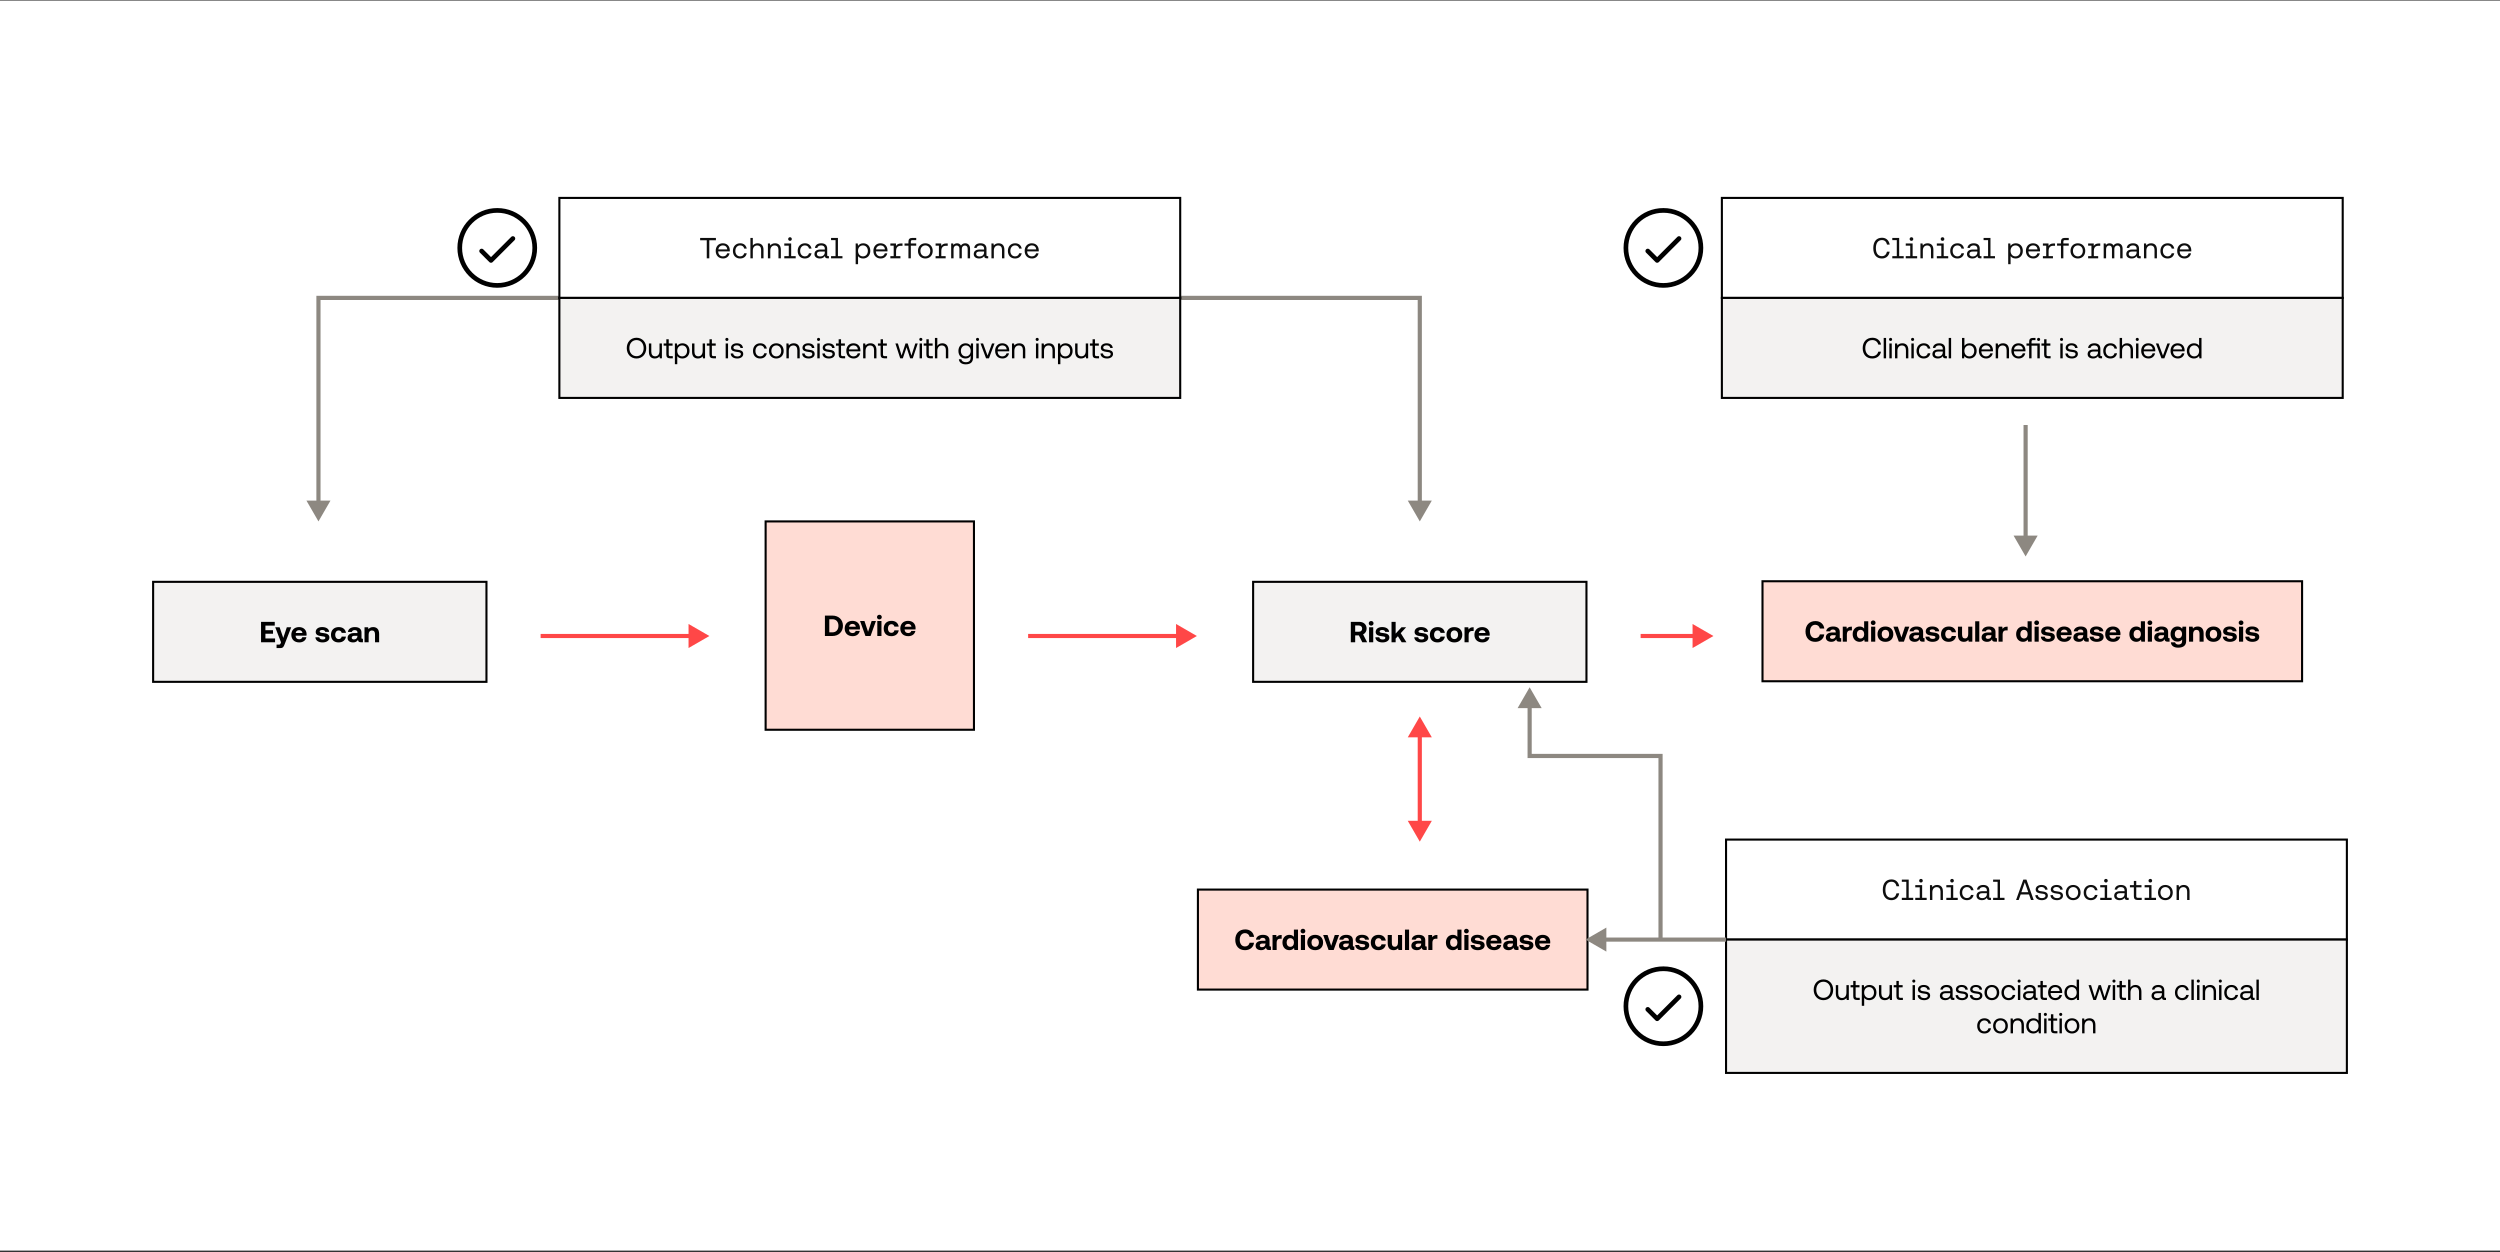 <svg width="1200" height="601" viewBox="0 0 1200 601" fill="none" xmlns="http://www.w3.org/2000/svg">
<rect x="0" y="0" width="1200" height="601" fill="#333333" stroke="none"/>
<rect width="1200" height="600" transform="translate(0 0.282)" fill="white"/>
<rect x="73.5" y="279.282" width="160" height="48" fill="#F3F2F1"/>
<rect x="73.5" y="279.282" width="160" height="48" stroke="black"/>
<path d="M125.301 308.282V298.482H131.881V300.288H127.401V302.486H131.041V304.208H127.401V306.476H132.035V308.282H125.301ZM134.889 308.324L132.117 301.086H134.217L135.967 306.21L137.675 301.086H139.789L136.597 309.304C136.149 310.494 135.785 311.082 134.665 311.082H132.747V309.416H133.839C134.343 309.416 134.511 309.29 134.707 308.8L134.889 308.324ZM143.674 308.366C141.28 308.366 139.838 306.924 139.838 304.698C139.838 302.458 141.308 301.002 143.534 301.002C145.69 301.002 147.146 302.346 147.174 304.46C147.174 304.67 147.16 304.908 147.118 305.132H141.896V305.23C141.938 306.252 142.596 306.868 143.59 306.868C144.388 306.868 144.948 306.518 145.116 305.846H147.062C146.838 307.246 145.592 308.366 143.674 308.366ZM141.938 303.844H145.186C145.046 302.962 144.444 302.472 143.548 302.472C142.694 302.472 142.05 302.99 141.938 303.844ZM151.389 305.888H153.265C153.335 306.518 153.881 306.952 154.847 306.952C155.673 306.952 156.177 306.686 156.177 306.182C156.177 305.594 155.687 305.552 154.525 305.398C152.845 305.202 151.543 304.824 151.543 303.34C151.543 301.912 152.789 300.974 154.637 300.988C156.569 300.988 157.899 301.842 157.997 303.312H156.107C156.051 302.738 155.505 302.388 154.707 302.388C153.937 302.388 153.433 302.668 153.433 303.13C153.433 303.676 154.049 303.732 155.085 303.858C156.737 304.026 158.109 304.404 158.109 306.028C158.109 307.456 156.765 308.366 154.833 308.366C152.831 308.366 151.473 307.428 151.389 305.888ZM162.537 308.366C160.255 308.366 158.869 306.952 158.869 304.684C158.869 302.458 160.325 301.002 162.607 301.002C164.567 301.002 165.785 302.066 166.065 303.774H164.007C163.839 303.06 163.349 302.612 162.579 302.612C161.543 302.612 160.885 303.466 160.885 304.684C160.885 305.916 161.543 306.756 162.579 306.756C163.349 306.756 163.867 306.294 164.007 305.566H166.079C165.799 307.288 164.497 308.366 162.537 308.366ZM173.98 306.616H174.204V308.282H173.196C172.174 308.282 171.852 307.792 171.866 307.106C171.362 307.904 170.634 308.366 169.514 308.366C167.96 308.366 166.84 307.624 166.84 306.252C166.84 304.726 167.988 303.858 170.144 303.858H171.572V303.508C171.572 302.864 171.11 302.444 170.284 302.444C169.514 302.444 168.996 302.794 168.912 303.326H167.008C167.148 301.926 168.436 301.002 170.34 301.002C172.356 301.002 173.518 301.898 173.518 303.62V306.168C173.518 306.546 173.672 306.616 173.98 306.616ZM171.572 305.314V305.174H170.13C169.304 305.174 168.828 305.51 168.828 306.112C168.828 306.616 169.234 306.938 169.892 306.938C170.928 306.938 171.558 306.294 171.572 305.314ZM179.097 301.002C180.651 301.002 181.981 301.828 181.981 304.292V308.282H180.007V304.488C180.007 303.27 179.545 302.626 178.551 302.626C177.529 302.626 176.941 303.354 176.941 304.6V308.282H174.967V301.086H176.689L176.871 301.982C177.333 301.422 177.991 301.002 179.097 301.002Z" fill="black"/>
<rect x="601.5" y="279.282" width="160" height="48" fill="#F3F2F1"/>
<rect x="601.5" y="279.282" width="160" height="48" stroke="black"/>
<path d="M648.386 308.282V298.482H652.376C654.532 298.482 655.974 299.756 655.974 301.744C655.974 303.004 655.316 304.012 654.294 304.502L656.226 308.282H653.902L652.25 304.992H650.486V308.282H648.386ZM652.208 300.232H650.486V303.242H652.208C653.202 303.242 653.832 302.654 653.832 301.744C653.832 300.82 653.202 300.232 652.208 300.232ZM658.154 300.316C657.51 300.316 657.006 299.84 657.006 299.21C657.006 298.566 657.51 298.09 658.154 298.09C658.798 298.09 659.302 298.566 659.302 299.21C659.302 299.84 658.798 300.316 658.154 300.316ZM657.16 308.282V301.086H659.148V308.282H657.16ZM660.173 305.888H662.049C662.119 306.518 662.665 306.952 663.631 306.952C664.457 306.952 664.961 306.686 664.961 306.182C664.961 305.594 664.471 305.552 663.309 305.398C661.629 305.202 660.327 304.824 660.327 303.34C660.327 301.912 661.573 300.974 663.421 300.988C665.353 300.988 666.683 301.842 666.781 303.312H664.891C664.835 302.738 664.289 302.388 663.491 302.388C662.721 302.388 662.217 302.668 662.217 303.13C662.217 303.676 662.833 303.732 663.869 303.858C665.521 304.026 666.893 304.404 666.893 306.028C666.893 307.456 665.549 308.366 663.617 308.366C661.615 308.366 660.257 307.428 660.173 305.888ZM667.933 308.282V298.482H669.907V304.138L672.721 301.086H674.947L672.357 303.914L675.087 308.282H672.805L670.985 305.37L669.907 306.532V308.282H667.933ZM678.849 305.888H680.725C680.795 306.518 681.341 306.952 682.307 306.952C683.133 306.952 683.637 306.686 683.637 306.182C683.637 305.594 683.147 305.552 681.985 305.398C680.305 305.202 679.003 304.824 679.003 303.34C679.003 301.912 680.249 300.974 682.097 300.988C684.029 300.988 685.359 301.842 685.457 303.312H683.567C683.511 302.738 682.965 302.388 682.167 302.388C681.397 302.388 680.893 302.668 680.893 303.13C680.893 303.676 681.509 303.732 682.545 303.858C684.197 304.026 685.569 304.404 685.569 306.028C685.569 307.456 684.225 308.366 682.293 308.366C680.291 308.366 678.933 307.428 678.849 305.888ZM689.997 308.366C687.715 308.366 686.329 306.952 686.329 304.684C686.329 302.458 687.785 301.002 690.067 301.002C692.027 301.002 693.245 302.066 693.525 303.774H691.467C691.299 303.06 690.809 302.612 690.039 302.612C689.003 302.612 688.345 303.466 688.345 304.684C688.345 305.916 689.003 306.756 690.039 306.756C690.809 306.756 691.327 306.294 691.467 305.566H693.539C693.259 307.288 691.957 308.366 689.997 308.366ZM698.094 308.366C695.798 308.366 694.3 306.896 694.3 304.684C694.3 302.472 695.798 301.002 698.094 301.002C700.39 301.002 701.888 302.472 701.888 304.684C701.888 306.91 700.39 308.366 698.094 308.366ZM698.094 306.756C699.2 306.756 699.886 305.902 699.886 304.684C699.886 303.466 699.2 302.612 698.094 302.612C696.988 302.612 696.316 303.466 696.316 304.684C696.316 305.902 696.988 306.756 698.094 306.756ZM707.02 301.086H707.356V302.878H706.572C705.396 302.878 704.948 303.662 704.948 304.754V308.282H702.974V301.086H704.766L704.948 302.164C705.34 301.52 705.9 301.086 707.02 301.086ZM711.561 308.366C709.167 308.366 707.725 306.924 707.725 304.698C707.725 302.458 709.195 301.002 711.421 301.002C713.577 301.002 715.033 302.346 715.061 304.46C715.061 304.67 715.047 304.908 715.005 305.132H709.783V305.23C709.825 306.252 710.483 306.868 711.477 306.868C712.275 306.868 712.835 306.518 713.003 305.846H714.949C714.725 307.246 713.479 308.366 711.561 308.366ZM709.825 303.844H713.073C712.933 302.962 712.331 302.472 711.435 302.472C710.581 302.472 709.937 302.99 709.825 303.844Z" fill="black"/>
<rect x="575" y="427" width="187" height="48" fill="#FFDCD4"/>
<rect x="575" y="427" width="187" height="48" stroke="black"/>
<path d="M597.608 456.084C594.696 456.084 592.932 454.11 592.932 451.1C592.932 448.09 594.766 446.116 597.734 446.116C600.058 446.116 601.696 447.572 601.948 449.7H599.82C599.568 448.608 598.784 447.894 597.622 447.894C596.026 447.894 595.074 449.21 595.074 451.1C595.074 452.976 596.012 454.306 597.594 454.306C598.784 454.306 599.568 453.592 599.82 452.5H601.934C601.696 454.628 600.002 456.084 597.608 456.084ZM609.833 454.334H610.057V456H609.049C608.027 456 607.705 455.51 607.719 454.824C607.215 455.622 606.487 456.084 605.367 456.084C603.813 456.084 602.693 455.342 602.693 453.97C602.693 452.444 603.841 451.576 605.997 451.576H607.425V451.226C607.425 450.582 606.963 450.162 606.137 450.162C605.367 450.162 604.849 450.512 604.765 451.044H602.861C603.001 449.644 604.289 448.72 606.193 448.72C608.209 448.72 609.371 449.616 609.371 451.338V453.886C609.371 454.264 609.525 454.334 609.833 454.334ZM607.425 453.032V452.892H605.983C605.157 452.892 604.681 453.228 604.681 453.83C604.681 454.334 605.087 454.656 605.745 454.656C606.781 454.656 607.411 454.012 607.425 453.032ZM614.867 448.804H615.203V450.596H614.419C613.243 450.596 612.795 451.38 612.795 452.472V456H610.821V448.804H612.613L612.795 449.882C613.187 449.238 613.747 448.804 614.867 448.804ZM621.074 449.7V446.2H623.048V456H621.326L621.13 455.006C620.654 455.622 619.954 456.084 618.918 456.084C616.986 456.084 615.572 454.67 615.572 452.388C615.572 450.162 616.986 448.72 618.904 448.72C619.898 448.72 620.612 449.112 621.074 449.7ZM619.352 454.474C620.43 454.474 621.102 453.634 621.102 452.416C621.102 451.184 620.43 450.33 619.352 450.33C618.274 450.33 617.588 451.17 617.588 452.402C617.588 453.634 618.274 454.474 619.352 454.474ZM625.418 448.034C624.774 448.034 624.27 447.558 624.27 446.928C624.27 446.284 624.774 445.808 625.418 445.808C626.062 445.808 626.566 446.284 626.566 446.928C626.566 447.558 626.062 448.034 625.418 448.034ZM624.424 456V448.804H626.412V456H624.424ZM631.288 456.084C628.992 456.084 627.494 454.614 627.494 452.402C627.494 450.19 628.992 448.72 631.288 448.72C633.584 448.72 635.082 450.19 635.082 452.402C635.082 454.628 633.584 456.084 631.288 456.084ZM631.288 454.474C632.394 454.474 633.08 453.62 633.08 452.402C633.08 451.184 632.394 450.33 631.288 450.33C630.182 450.33 629.51 451.184 629.51 452.402C629.51 453.62 630.182 454.474 631.288 454.474ZM637.717 456L635.127 448.804H637.241L638.977 453.984L640.685 448.804H642.757L640.167 456H637.717ZM649.851 454.334H650.075V456H649.067C648.045 456 647.723 455.51 647.737 454.824C647.233 455.622 646.505 456.084 645.385 456.084C643.831 456.084 642.711 455.342 642.711 453.97C642.711 452.444 643.859 451.576 646.015 451.576H647.443V451.226C647.443 450.582 646.981 450.162 646.155 450.162C645.385 450.162 644.867 450.512 644.783 451.044H642.879C643.019 449.644 644.307 448.72 646.211 448.72C648.227 448.72 649.389 449.616 649.389 451.338V453.886C649.389 454.264 649.543 454.334 649.851 454.334ZM647.443 453.032V452.892H646.001C645.175 452.892 644.699 453.228 644.699 453.83C644.699 454.334 645.105 454.656 645.763 454.656C646.799 454.656 647.429 454.012 647.443 453.032ZM650.502 453.606H652.378C652.448 454.236 652.994 454.67 653.96 454.67C654.786 454.67 655.29 454.404 655.29 453.9C655.29 453.312 654.8 453.27 653.638 453.116C651.958 452.92 650.656 452.542 650.656 451.058C650.656 449.63 651.902 448.692 653.75 448.706C655.682 448.706 657.012 449.56 657.11 451.03H655.22C655.164 450.456 654.618 450.106 653.82 450.106C653.05 450.106 652.546 450.386 652.546 450.848C652.546 451.394 653.162 451.45 654.198 451.576C655.85 451.744 657.222 452.122 657.222 453.746C657.222 455.174 655.878 456.084 653.946 456.084C651.944 456.084 650.586 455.146 650.502 453.606ZM661.65 456.084C659.368 456.084 657.982 454.67 657.982 452.402C657.982 450.176 659.438 448.72 661.72 448.72C663.68 448.72 664.898 449.784 665.178 451.492H663.12C662.952 450.778 662.462 450.33 661.692 450.33C660.656 450.33 659.998 451.184 659.998 452.402C659.998 453.634 660.656 454.474 661.692 454.474C662.462 454.474 662.98 454.012 663.12 453.284H665.192C664.912 455.006 663.61 456.084 661.65 456.084ZM671.035 452.402V448.804H673.009V456H671.259L671.077 455.132C670.615 455.692 669.985 456.084 668.963 456.084C667.479 456.084 666.107 455.342 666.107 452.794V448.804H668.081V452.528C668.081 453.816 668.501 454.446 669.481 454.446C670.461 454.446 671.035 453.732 671.035 452.402ZM674.381 456V446.2H676.355V456H674.381ZM684.591 454.334H684.815V456H683.807C682.785 456 682.463 455.51 682.477 454.824C681.973 455.622 681.245 456.084 680.125 456.084C678.571 456.084 677.451 455.342 677.451 453.97C677.451 452.444 678.599 451.576 680.755 451.576H682.183V451.226C682.183 450.582 681.721 450.162 680.895 450.162C680.125 450.162 679.607 450.512 679.523 451.044H677.619C677.759 449.644 679.047 448.72 680.951 448.72C682.967 448.72 684.129 449.616 684.129 451.338V453.886C684.129 454.264 684.283 454.334 684.591 454.334ZM682.183 453.032V452.892H680.741C679.915 452.892 679.439 453.228 679.439 453.83C679.439 454.334 679.845 454.656 680.503 454.656C681.539 454.656 682.169 454.012 682.183 453.032ZM689.625 448.804H689.961V450.596H689.177C688.001 450.596 687.553 451.38 687.553 452.472V456H685.579V448.804H687.371L687.553 449.882C687.945 449.238 688.505 448.804 689.625 448.804ZM699.537 449.7V446.2H701.511V456H699.789L699.593 455.006C699.117 455.622 698.417 456.084 697.381 456.084C695.449 456.084 694.035 454.67 694.035 452.388C694.035 450.162 695.449 448.72 697.367 448.72C698.361 448.72 699.075 449.112 699.537 449.7ZM697.815 454.474C698.893 454.474 699.565 453.634 699.565 452.416C699.565 451.184 698.893 450.33 697.815 450.33C696.737 450.33 696.051 451.17 696.051 452.402C696.051 453.634 696.737 454.474 697.815 454.474ZM703.881 448.034C703.237 448.034 702.733 447.558 702.733 446.928C702.733 446.284 703.237 445.808 703.881 445.808C704.525 445.808 705.029 446.284 705.029 446.928C705.029 447.558 704.525 448.034 703.881 448.034ZM702.887 456V448.804H704.875V456H702.887ZM705.901 453.606H707.777C707.847 454.236 708.393 454.67 709.359 454.67C710.185 454.67 710.689 454.404 710.689 453.9C710.689 453.312 710.199 453.27 709.037 453.116C707.357 452.92 706.055 452.542 706.055 451.058C706.055 449.63 707.301 448.692 709.149 448.706C711.081 448.706 712.411 449.56 712.509 451.03H710.619C710.563 450.456 710.017 450.106 709.219 450.106C708.449 450.106 707.945 450.386 707.945 450.848C707.945 451.394 708.561 451.45 709.597 451.576C711.249 451.744 712.621 452.122 712.621 453.746C712.621 455.174 711.277 456.084 709.345 456.084C707.343 456.084 705.985 455.146 705.901 453.606ZM717.217 456.084C714.823 456.084 713.381 454.642 713.381 452.416C713.381 450.176 714.851 448.72 717.077 448.72C719.233 448.72 720.689 450.064 720.717 452.178C720.717 452.388 720.703 452.626 720.661 452.85H715.439V452.948C715.481 453.97 716.139 454.586 717.133 454.586C717.931 454.586 718.491 454.236 718.659 453.564H720.605C720.381 454.964 719.135 456.084 717.217 456.084ZM715.481 451.562H718.729C718.589 450.68 717.987 450.19 717.091 450.19C716.237 450.19 715.593 450.708 715.481 451.562ZM728.655 454.334H728.879V456H727.871C726.849 456 726.527 455.51 726.541 454.824C726.037 455.622 725.309 456.084 724.189 456.084C722.635 456.084 721.515 455.342 721.515 453.97C721.515 452.444 722.663 451.576 724.819 451.576H726.247V451.226C726.247 450.582 725.785 450.162 724.959 450.162C724.189 450.162 723.671 450.512 723.587 451.044H721.683C721.823 449.644 723.111 448.72 725.015 448.72C727.031 448.72 728.193 449.616 728.193 451.338V453.886C728.193 454.264 728.347 454.334 728.655 454.334ZM726.247 453.032V452.892H724.805C723.979 452.892 723.503 453.228 723.503 453.83C723.503 454.334 723.909 454.656 724.567 454.656C725.603 454.656 726.233 454.012 726.247 453.032ZM729.307 453.606H731.183C731.253 454.236 731.799 454.67 732.765 454.67C733.591 454.67 734.095 454.404 734.095 453.9C734.095 453.312 733.605 453.27 732.443 453.116C730.763 452.92 729.461 452.542 729.461 451.058C729.461 449.63 730.707 448.692 732.555 448.706C734.487 448.706 735.817 449.56 735.915 451.03H734.025C733.969 450.456 733.423 450.106 732.625 450.106C731.855 450.106 731.351 450.386 731.351 450.848C731.351 451.394 731.967 451.45 733.003 451.576C734.655 451.744 736.027 452.122 736.027 453.746C736.027 455.174 734.683 456.084 732.751 456.084C730.749 456.084 729.391 455.146 729.307 453.606ZM740.623 456.084C738.229 456.084 736.787 454.642 736.787 452.416C736.787 450.176 738.257 448.72 740.483 448.72C742.639 448.72 744.095 450.064 744.123 452.178C744.123 452.388 744.109 452.626 744.067 452.85H738.845V452.948C738.887 453.97 739.545 454.586 740.539 454.586C741.337 454.586 741.897 454.236 742.065 453.564H744.011C743.787 454.964 742.541 456.084 740.623 456.084ZM738.887 451.562H742.135C741.995 450.68 741.393 450.19 740.497 450.19C739.643 450.19 738.999 450.708 738.887 451.562Z" fill="black"/>
<rect x="846" y="279" width="259" height="48" fill="#FFDCD4"/>
<rect x="846" y="279" width="259" height="48" stroke="black"/>
<path d="M871.317 308.084C868.405 308.084 866.641 306.11 866.641 303.1C866.641 300.09 868.475 298.116 871.443 298.116C873.767 298.116 875.405 299.572 875.657 301.7H873.529C873.277 300.608 872.493 299.894 871.331 299.894C869.735 299.894 868.783 301.21 868.783 303.1C868.783 304.976 869.721 306.306 871.303 306.306C872.493 306.306 873.277 305.592 873.529 304.5H875.643C875.405 306.628 873.711 308.084 871.317 308.084ZM883.542 306.334H883.766V308H882.758C881.736 308 881.414 307.51 881.428 306.824C880.924 307.622 880.196 308.084 879.076 308.084C877.522 308.084 876.402 307.342 876.402 305.97C876.402 304.444 877.55 303.576 879.706 303.576H881.134V303.226C881.134 302.582 880.672 302.162 879.846 302.162C879.076 302.162 878.558 302.512 878.474 303.044H876.57C876.71 301.644 877.998 300.72 879.902 300.72C881.918 300.72 883.08 301.616 883.08 303.338V305.886C883.08 306.264 883.234 306.334 883.542 306.334ZM881.134 305.032V304.892H879.692C878.866 304.892 878.39 305.228 878.39 305.83C878.39 306.334 878.796 306.656 879.454 306.656C880.49 306.656 881.12 306.012 881.134 305.032ZM888.576 300.804H888.912V302.596H888.128C886.952 302.596 886.504 303.38 886.504 304.472V308H884.53V300.804H886.322L886.504 301.882C886.896 301.238 887.456 300.804 888.576 300.804ZM894.783 301.7V298.2H896.757V308H895.035L894.839 307.006C894.363 307.622 893.663 308.084 892.627 308.084C890.695 308.084 889.281 306.67 889.281 304.388C889.281 302.162 890.695 300.72 892.613 300.72C893.607 300.72 894.321 301.112 894.783 301.7ZM893.061 306.474C894.139 306.474 894.811 305.634 894.811 304.416C894.811 303.184 894.139 302.33 893.061 302.33C891.983 302.33 891.297 303.17 891.297 304.402C891.297 305.634 891.983 306.474 893.061 306.474ZM899.127 300.034C898.483 300.034 897.979 299.558 897.979 298.928C897.979 298.284 898.483 297.808 899.127 297.808C899.771 297.808 900.275 298.284 900.275 298.928C900.275 299.558 899.771 300.034 899.127 300.034ZM898.133 308V300.804H900.121V308H898.133ZM904.997 308.084C902.701 308.084 901.203 306.614 901.203 304.402C901.203 302.19 902.701 300.72 904.997 300.72C907.293 300.72 908.791 302.19 908.791 304.402C908.791 306.628 907.293 308.084 904.997 308.084ZM904.997 306.474C906.103 306.474 906.789 305.62 906.789 304.402C906.789 303.184 906.103 302.33 904.997 302.33C903.891 302.33 903.219 303.184 903.219 304.402C903.219 305.62 903.891 306.474 904.997 306.474ZM911.426 308L908.836 300.804H910.95L912.686 305.984L914.394 300.804H916.466L913.876 308H911.426ZM923.56 306.334H923.784V308H922.776C921.754 308 921.432 307.51 921.446 306.824C920.942 307.622 920.214 308.084 919.094 308.084C917.54 308.084 916.42 307.342 916.42 305.97C916.42 304.444 917.568 303.576 919.724 303.576H921.152V303.226C921.152 302.582 920.69 302.162 919.864 302.162C919.094 302.162 918.576 302.512 918.492 303.044H916.588C916.728 301.644 918.016 300.72 919.92 300.72C921.936 300.72 923.098 301.616 923.098 303.338V305.886C923.098 306.264 923.252 306.334 923.56 306.334ZM921.152 305.032V304.892H919.71C918.884 304.892 918.408 305.228 918.408 305.83C918.408 306.334 918.814 306.656 919.472 306.656C920.508 306.656 921.138 306.012 921.152 305.032ZM924.211 305.606H926.087C926.157 306.236 926.703 306.67 927.669 306.67C928.495 306.67 928.999 306.404 928.999 305.9C928.999 305.312 928.509 305.27 927.347 305.116C925.667 304.92 924.365 304.542 924.365 303.058C924.365 301.63 925.611 300.692 927.459 300.706C929.391 300.706 930.721 301.56 930.819 303.03H928.929C928.873 302.456 928.327 302.106 927.529 302.106C926.759 302.106 926.255 302.386 926.255 302.848C926.255 303.394 926.871 303.45 927.907 303.576C929.559 303.744 930.931 304.122 930.931 305.746C930.931 307.174 929.587 308.084 927.655 308.084C925.653 308.084 924.295 307.146 924.211 305.606ZM935.359 308.084C933.077 308.084 931.691 306.67 931.691 304.402C931.691 302.176 933.147 300.72 935.429 300.72C937.389 300.72 938.607 301.784 938.887 303.492H936.829C936.661 302.778 936.171 302.33 935.401 302.33C934.365 302.33 933.707 303.184 933.707 304.402C933.707 305.634 934.365 306.474 935.401 306.474C936.171 306.474 936.689 306.012 936.829 305.284H938.901C938.621 307.006 937.319 308.084 935.359 308.084ZM944.744 304.402V300.804H946.718V308H944.968L944.786 307.132C944.324 307.692 943.694 308.084 942.672 308.084C941.188 308.084 939.816 307.342 939.816 304.794V300.804H941.79V304.528C941.79 305.816 942.21 306.446 943.19 306.446C944.17 306.446 944.744 305.732 944.744 304.402ZM948.09 308V298.2H950.064V308H948.09ZM958.3 306.334H958.524V308H957.516C956.494 308 956.172 307.51 956.186 306.824C955.682 307.622 954.954 308.084 953.834 308.084C952.28 308.084 951.16 307.342 951.16 305.97C951.16 304.444 952.308 303.576 954.464 303.576H955.892V303.226C955.892 302.582 955.43 302.162 954.604 302.162C953.834 302.162 953.316 302.512 953.232 303.044H951.328C951.468 301.644 952.756 300.72 954.66 300.72C956.676 300.72 957.838 301.616 957.838 303.338V305.886C957.838 306.264 957.992 306.334 958.3 306.334ZM955.892 305.032V304.892H954.45C953.624 304.892 953.148 305.228 953.148 305.83C953.148 306.334 953.554 306.656 954.212 306.656C955.248 306.656 955.878 306.012 955.892 305.032ZM963.334 300.804H963.67V302.596H962.886C961.71 302.596 961.262 303.38 961.262 304.472V308H959.288V300.804H961.08L961.262 301.882C961.654 301.238 962.214 300.804 963.334 300.804ZM973.246 301.7V298.2H975.22V308H973.498L973.302 307.006C972.826 307.622 972.126 308.084 971.09 308.084C969.158 308.084 967.744 306.67 967.744 304.388C967.744 302.162 969.158 300.72 971.076 300.72C972.07 300.72 972.784 301.112 973.246 301.7ZM971.524 306.474C972.602 306.474 973.274 305.634 973.274 304.416C973.274 303.184 972.602 302.33 971.524 302.33C970.446 302.33 969.76 303.17 969.76 304.402C969.76 305.634 970.446 306.474 971.524 306.474ZM977.59 300.034C976.946 300.034 976.442 299.558 976.442 298.928C976.442 298.284 976.946 297.808 977.59 297.808C978.234 297.808 978.738 298.284 978.738 298.928C978.738 299.558 978.234 300.034 977.59 300.034ZM976.596 308V300.804H978.584V308H976.596ZM979.61 305.606H981.486C981.556 306.236 982.102 306.67 983.068 306.67C983.894 306.67 984.398 306.404 984.398 305.9C984.398 305.312 983.908 305.27 982.746 305.116C981.066 304.92 979.764 304.542 979.764 303.058C979.764 301.63 981.01 300.692 982.858 300.706C984.79 300.706 986.12 301.56 986.218 303.03H984.328C984.272 302.456 983.726 302.106 982.928 302.106C982.158 302.106 981.654 302.386 981.654 302.848C981.654 303.394 982.27 303.45 983.306 303.576C984.958 303.744 986.33 304.122 986.33 305.746C986.33 307.174 984.986 308.084 983.054 308.084C981.052 308.084 979.694 307.146 979.61 305.606ZM990.926 308.084C988.532 308.084 987.09 306.642 987.09 304.416C987.09 302.176 988.56 300.72 990.786 300.72C992.942 300.72 994.398 302.064 994.426 304.178C994.426 304.388 994.412 304.626 994.37 304.85H989.148V304.948C989.19 305.97 989.848 306.586 990.842 306.586C991.64 306.586 992.2 306.236 992.368 305.564H994.314C994.09 306.964 992.844 308.084 990.926 308.084ZM989.19 303.562H992.438C992.298 302.68 991.696 302.19 990.8 302.19C989.946 302.19 989.302 302.708 989.19 303.562ZM1002.36 306.334H1002.59V308H1001.58C1000.56 308 1000.24 307.51 1000.25 306.824C999.746 307.622 999.018 308.084 997.898 308.084C996.344 308.084 995.224 307.342 995.224 305.97C995.224 304.444 996.372 303.576 998.528 303.576H999.956V303.226C999.956 302.582 999.494 302.162 998.668 302.162C997.898 302.162 997.38 302.512 997.296 303.044H995.392C995.532 301.644 996.82 300.72 998.724 300.72C1000.74 300.72 1001.9 301.616 1001.9 303.338V305.886C1001.9 306.264 1002.06 306.334 1002.36 306.334ZM999.956 305.032V304.892H998.514C997.688 304.892 997.212 305.228 997.212 305.83C997.212 306.334 997.618 306.656 998.276 306.656C999.312 306.656 999.942 306.012 999.956 305.032ZM1003.02 305.606H1004.89C1004.96 306.236 1005.51 306.67 1006.47 306.67C1007.3 306.67 1007.8 306.404 1007.8 305.9C1007.8 305.312 1007.31 305.27 1006.15 305.116C1004.47 304.92 1003.17 304.542 1003.17 303.058C1003.17 301.63 1004.42 300.692 1006.26 300.706C1008.2 300.706 1009.53 301.56 1009.62 303.03H1007.73C1007.68 302.456 1007.13 302.106 1006.33 302.106C1005.56 302.106 1005.06 302.386 1005.06 302.848C1005.06 303.394 1005.68 303.45 1006.71 303.576C1008.36 303.744 1009.74 304.122 1009.74 305.746C1009.74 307.174 1008.39 308.084 1006.46 308.084C1004.46 308.084 1003.1 307.146 1003.02 305.606ZM1014.33 308.084C1011.94 308.084 1010.5 306.642 1010.5 304.416C1010.5 302.176 1011.97 300.72 1014.19 300.72C1016.35 300.72 1017.8 302.064 1017.83 304.178C1017.83 304.388 1017.82 304.626 1017.78 304.85H1012.55V304.948C1012.6 305.97 1013.25 306.586 1014.25 306.586C1015.05 306.586 1015.61 306.236 1015.77 305.564H1017.72C1017.5 306.964 1016.25 308.084 1014.33 308.084ZM1012.6 303.562H1015.84C1015.7 302.68 1015.1 302.19 1014.21 302.19C1013.35 302.19 1012.71 302.708 1012.6 303.562ZM1027.61 301.7V298.2H1029.58V308H1027.86L1027.66 307.006C1027.19 307.622 1026.49 308.084 1025.45 308.084C1023.52 308.084 1022.1 306.67 1022.1 304.388C1022.1 302.162 1023.52 300.72 1025.44 300.72C1026.43 300.72 1027.14 301.112 1027.61 301.7ZM1025.88 306.474C1026.96 306.474 1027.63 305.634 1027.63 304.416C1027.63 303.184 1026.96 302.33 1025.88 302.33C1024.81 302.33 1024.12 303.17 1024.12 304.402C1024.12 305.634 1024.81 306.474 1025.88 306.474ZM1031.95 300.034C1031.31 300.034 1030.8 299.558 1030.8 298.928C1030.8 298.284 1031.31 297.808 1031.95 297.808C1032.59 297.808 1033.1 298.284 1033.1 298.928C1033.1 299.558 1032.59 300.034 1031.95 300.034ZM1030.96 308V300.804H1032.94V308H1030.96ZM1041.17 306.334H1041.39V308H1040.38C1039.36 308 1039.04 307.51 1039.05 306.824C1038.55 307.622 1037.82 308.084 1036.7 308.084C1035.15 308.084 1034.03 307.342 1034.03 305.97C1034.03 304.444 1035.17 303.576 1037.33 303.576H1038.76V303.226C1038.76 302.582 1038.3 302.162 1037.47 302.162C1036.7 302.162 1036.18 302.512 1036.1 303.044H1034.19C1034.33 301.644 1035.62 300.72 1037.53 300.72C1039.54 300.72 1040.7 301.616 1040.7 303.338V305.886C1040.7 306.264 1040.86 306.334 1041.17 306.334ZM1038.76 305.032V304.892H1037.32C1036.49 304.892 1036.01 305.228 1036.01 305.83C1036.01 306.334 1036.42 306.656 1037.08 306.656C1038.11 306.656 1038.74 306.012 1038.76 305.032ZM1047.44 301.798L1047.61 300.804H1049.35V307.79C1049.35 309.568 1048.26 310.884 1045.5 310.884C1043.5 310.884 1042.12 309.974 1042.03 308.308H1044.01C1044.2 308.994 1044.74 309.386 1045.65 309.386C1046.76 309.386 1047.42 308.84 1047.42 307.72V306.964C1046.94 307.566 1046.23 307.958 1045.22 307.958C1043.29 307.972 1041.87 306.558 1041.87 304.332C1041.87 302.134 1043.29 300.706 1045.2 300.706C1046.24 300.706 1046.97 301.168 1047.44 301.798ZM1045.65 306.376C1046.73 306.376 1047.4 305.55 1047.4 304.36C1047.4 303.156 1046.73 302.302 1045.65 302.302C1044.57 302.302 1043.89 303.142 1043.89 304.346C1043.89 305.55 1044.57 306.376 1045.65 306.376ZM1054.86 300.72C1056.41 300.72 1057.74 301.546 1057.74 304.01V308H1055.77V304.206C1055.77 302.988 1055.3 302.344 1054.31 302.344C1053.29 302.344 1052.7 303.072 1052.7 304.318V308H1050.73V300.804H1052.45L1052.63 301.7C1053.09 301.14 1053.75 300.72 1054.86 300.72ZM1062.47 308.084C1060.17 308.084 1058.68 306.614 1058.68 304.402C1058.68 302.19 1060.17 300.72 1062.47 300.72C1064.77 300.72 1066.26 302.19 1066.26 304.402C1066.26 306.628 1064.77 308.084 1062.47 308.084ZM1062.47 306.474C1063.58 306.474 1064.26 305.62 1064.26 304.402C1064.26 303.184 1063.58 302.33 1062.47 302.33C1061.36 302.33 1060.69 303.184 1060.69 304.402C1060.69 305.62 1061.36 306.474 1062.47 306.474ZM1066.96 305.606H1068.84C1068.91 306.236 1069.45 306.67 1070.42 306.67C1071.24 306.67 1071.75 306.404 1071.75 305.9C1071.75 305.312 1071.26 305.27 1070.1 305.116C1068.42 304.92 1067.11 304.542 1067.11 303.058C1067.11 301.63 1068.36 300.692 1070.21 300.706C1072.14 300.706 1073.47 301.56 1073.57 303.03H1071.68C1071.62 302.456 1071.08 302.106 1070.28 302.106C1069.51 302.106 1069 302.386 1069 302.848C1069 303.394 1069.62 303.45 1070.66 303.576C1072.31 303.744 1073.68 304.122 1073.68 305.746C1073.68 307.174 1072.34 308.084 1070.4 308.084C1068.4 308.084 1067.04 307.146 1066.96 305.606ZM1075.71 300.034C1075.07 300.034 1074.57 299.558 1074.57 298.928C1074.57 298.284 1075.07 297.808 1075.71 297.808C1076.36 297.808 1076.86 298.284 1076.86 298.928C1076.86 299.558 1076.36 300.034 1075.71 300.034ZM1074.72 308V300.804H1076.71V308H1074.72ZM1077.73 305.606H1079.61C1079.68 306.236 1080.22 306.67 1081.19 306.67C1082.02 306.67 1082.52 306.404 1082.52 305.9C1082.52 305.312 1082.03 305.27 1080.87 305.116C1079.19 304.92 1077.89 304.542 1077.89 303.058C1077.89 301.63 1079.13 300.692 1080.98 300.706C1082.91 300.706 1084.24 301.56 1084.34 303.03H1082.45C1082.39 302.456 1081.85 302.106 1081.05 302.106C1080.28 302.106 1079.78 302.386 1079.78 302.848C1079.78 303.394 1080.39 303.45 1081.43 303.576C1083.08 303.744 1084.45 304.122 1084.45 305.746C1084.45 307.174 1083.11 308.084 1081.18 308.084C1079.17 308.084 1077.82 307.146 1077.73 305.606Z" fill="black"/>
<rect x="367.5" y="250.282" width="100" height="100" fill="#FFDCD4"/>
<rect x="367.5" y="250.282" width="100" height="100" stroke="black"/>
<path d="M399.529 305.282H395.959V295.482H399.529C402.581 295.482 404.611 297.484 404.611 300.368C404.611 303.238 402.581 305.282 399.529 305.282ZM398.059 297.232V303.532H399.529C401.405 303.532 402.455 302.23 402.455 300.368C402.455 298.492 401.405 297.232 399.529 297.232H398.059ZM409.287 305.366C406.893 305.366 405.451 303.924 405.451 301.698C405.451 299.458 406.921 298.002 409.147 298.002C411.303 298.002 412.759 299.346 412.787 301.46C412.787 301.67 412.773 301.908 412.731 302.132H407.509V302.23C407.551 303.252 408.209 303.868 409.203 303.868C410.001 303.868 410.561 303.518 410.729 302.846H412.675C412.451 304.246 411.205 305.366 409.287 305.366ZM407.551 300.844H410.799C410.659 299.962 410.057 299.472 409.161 299.472C408.307 299.472 407.663 299.99 407.551 300.844ZM415.414 305.282L412.824 298.086H414.938L416.674 303.266L418.382 298.086H420.454L417.864 305.282H415.414ZM422.106 297.316C421.462 297.316 420.958 296.84 420.958 296.21C420.958 295.566 421.462 295.09 422.106 295.09C422.75 295.09 423.254 295.566 423.254 296.21C423.254 296.84 422.75 297.316 422.106 297.316ZM421.112 305.282V298.086H423.1V305.282H421.112ZM427.849 305.366C425.567 305.366 424.181 303.952 424.181 301.684C424.181 299.458 425.637 298.002 427.919 298.002C429.879 298.002 431.097 299.066 431.377 300.774H429.319C429.151 300.06 428.661 299.612 427.891 299.612C426.855 299.612 426.197 300.466 426.197 301.684C426.197 302.916 426.855 303.756 427.891 303.756C428.661 303.756 429.179 303.294 429.319 302.566H431.391C431.111 304.288 429.809 305.366 427.849 305.366ZM435.988 305.366C433.594 305.366 432.152 303.924 432.152 301.698C432.152 299.458 433.622 298.002 435.848 298.002C438.004 298.002 439.46 299.346 439.488 301.46C439.488 301.67 439.474 301.908 439.432 302.132H434.21V302.23C434.252 303.252 434.91 303.868 435.904 303.868C436.702 303.868 437.262 303.518 437.43 302.846H439.376C439.152 304.246 437.906 305.366 435.988 305.366ZM434.252 300.844H437.5C437.36 299.962 436.758 299.472 435.862 299.472C435.008 299.472 434.364 299.99 434.252 300.844Z" fill="black"/>
<path d="M494.5 304.282L493.5 304.282L493.5 306.282L494.5 306.282L494.5 304.282ZM574.5 305.282L564.5 299.508L564.5 311.055L574.5 305.282ZM494.5 306.282L565.5 306.282L565.5 304.282L494.5 304.282L494.5 306.282Z" fill="#FF4747"/>
<path d="M681.5 343.914L687.274 353.914L675.726 353.914L681.5 343.914ZM681.5 404L675.727 394L687.274 394L681.5 404ZM682.5 352.914L682.5 395L680.5 395L680.5 352.914L682.5 352.914Z" fill="#FF4747"/>
<path d="M681.5 143H682.5V142H681.5V143ZM681.5 250.282L687.274 240.282H675.726L681.5 250.282ZM680.5 143V241.282H682.5V143H680.5ZM681.5 142H564.952V144H681.5V142Z" fill="#8D8881"/>
<path d="M152.861 143H151.861V142H152.861V143ZM152.861 250.282L147.087 240.282H158.634L152.861 250.282ZM153.861 143V241.282H151.861V143H153.861ZM152.861 142H268.5V144H152.861V142Z" fill="#8D8881"/>
<path d="M788.5 304.282H787.5V306.282H788.5V304.282ZM822.432 305.282L812.432 299.508V311.055L822.432 305.282ZM788.5 306.282H813.432V304.282H788.5V306.282Z" fill="#FF4747"/>
<path d="M260.5 304.282L259.5 304.282L259.5 306.282L260.5 306.282L260.5 304.282ZM340.5 305.282L330.5 299.508L330.5 311.055L340.5 305.282ZM260.5 306.282L331.5 306.282L331.5 304.282L260.5 304.282L260.5 306.282Z" fill="#FF4747"/>
<rect x="268.5" y="95" width="298" height="48" fill="white"/>
<rect x="268.5" y="95" width="298" height="48" stroke="black"/>
<path d="M340.462 124H339.244V115.32H336.066V114.2H343.64V115.32H340.462V124ZM350.287 120.682H344.743V120.752C344.785 122.11 345.639 123.062 346.997 123.062C348.005 123.062 348.789 122.53 349.027 121.606H350.189C349.909 123.034 348.733 124.084 347.081 124.084C344.939 124.084 343.539 122.614 343.539 120.43C343.539 118.26 344.911 116.776 346.927 116.776C348.943 116.776 350.259 118.05 350.315 120.164C350.315 120.276 350.301 120.514 350.287 120.682ZM346.941 117.784C345.891 117.784 344.925 118.54 344.813 119.702H349.083C348.971 118.47 348.131 117.784 346.941 117.784ZM355.255 124.084C353.169 124.084 351.797 122.67 351.797 120.444C351.797 118.26 353.211 116.776 355.283 116.776C357.033 116.776 358.139 117.756 358.433 119.324H357.229C357.019 118.372 356.319 117.798 355.269 117.798C353.897 117.798 352.973 118.89 352.973 120.444C352.973 121.998 353.897 123.062 355.269 123.062C356.291 123.062 356.991 122.474 357.215 121.564H358.433C358.153 123.104 356.991 124.084 355.255 124.084ZM363.643 116.776C365.393 116.776 366.485 117.84 366.485 119.884V124H365.337V119.954C365.337 118.568 364.651 117.826 363.447 117.826C362.159 117.826 361.347 118.778 361.347 120.29V124H360.199V114.2H361.347V117.854C361.851 117.168 362.663 116.776 363.643 116.776ZM372.01 116.776C373.55 116.776 374.81 117.616 374.81 119.884V124H373.662V119.954C373.662 118.568 372.99 117.826 371.814 117.826C370.554 117.826 369.742 118.764 369.742 120.29V124H368.594V116.86H369.588L369.742 117.826C370.162 117.28 370.876 116.776 372.01 116.776ZM379.202 115.614C378.712 115.614 378.32 115.25 378.32 114.732C378.32 114.242 378.712 113.864 379.202 113.864C379.692 113.864 380.07 114.242 380.07 114.732C380.07 115.25 379.692 115.614 379.202 115.614ZM379.762 122.95H381.932V124H376.458V122.95H378.614V117.91H376.458V116.86H379.762V122.95ZM386.345 124.084C384.259 124.084 382.887 122.67 382.887 120.444C382.887 118.26 384.301 116.776 386.373 116.776C388.123 116.776 389.229 117.756 389.523 119.324H388.319C388.109 118.372 387.409 117.798 386.359 117.798C384.987 117.798 384.063 118.89 384.063 120.444C384.063 121.998 384.987 123.062 386.359 123.062C387.381 123.062 388.081 122.474 388.305 121.564H389.523C389.243 123.104 388.081 124.084 386.345 124.084ZM397.519 122.95H397.883V124H397.253C396.301 124 395.979 123.594 395.965 122.894C395.517 123.538 394.803 124.084 393.571 124.084C392.003 124.084 390.939 123.3 390.939 121.998C390.939 120.57 391.933 119.772 393.809 119.772H395.909V119.282C395.909 118.358 395.251 117.798 394.131 117.798C393.123 117.798 392.451 118.274 392.311 119.002H391.163C391.331 117.602 392.465 116.776 394.187 116.776C396.007 116.776 397.057 117.686 397.057 119.352V122.474C397.057 122.852 397.197 122.95 397.519 122.95ZM395.909 121.088V120.738H393.697C392.675 120.738 392.101 121.116 392.101 121.928C392.101 122.628 392.703 123.104 393.655 123.104C395.083 123.104 395.909 122.278 395.909 121.088ZM402.21 122.95H404.38V124H398.906V122.95H401.062V115.25H398.906V114.2H402.21V122.95ZM414.315 116.776C416.289 116.776 417.745 118.106 417.745 120.43C417.745 122.614 416.289 124.084 414.315 124.084C413.111 124.084 412.299 123.594 411.865 122.908V126.8H410.717V116.86H411.711L411.865 118.008C412.341 117.35 413.111 116.776 414.315 116.776ZM414.203 123.062C415.617 123.062 416.569 121.984 416.569 120.43C416.569 118.876 415.617 117.798 414.203 117.798C412.803 117.798 411.851 118.876 411.851 120.402C411.851 121.97 412.803 123.062 414.203 123.062ZM425.974 120.682H420.43V120.752C420.472 122.11 421.326 123.062 422.684 123.062C423.692 123.062 424.476 122.53 424.714 121.606H425.876C425.596 123.034 424.42 124.084 422.768 124.084C420.626 124.084 419.226 122.614 419.226 120.43C419.226 118.26 420.598 116.776 422.614 116.776C424.63 116.776 425.946 118.05 426.002 120.164C426.002 120.276 425.988 120.514 425.974 120.682ZM422.628 117.784C421.578 117.784 420.612 118.54 420.5 119.702H424.77C424.658 118.47 423.818 117.784 422.628 117.784ZM432.426 116.86H433.196V117.98H432.272C430.606 117.98 430.116 119.254 430.116 120.388V122.95H432.202V124H427.372V122.95H428.968V117.91H427.372V116.86H430.06L430.102 118.064C430.424 117.504 431.068 116.86 432.426 116.86ZM437.197 124H436.049V117.91H434.173V116.86H436.049V116.062C436.049 114.802 436.581 114.2 437.911 114.2H439.787V115.25H437.981C437.407 115.25 437.197 115.488 437.197 116.034V116.86H439.787V117.91H437.197V124ZM444.165 124.084C442.079 124.084 440.623 122.6 440.623 120.43C440.623 118.26 442.079 116.776 444.165 116.776C446.251 116.776 447.707 118.26 447.707 120.43C447.707 122.6 446.251 124.084 444.165 124.084ZM444.165 123.062C445.579 123.062 446.531 121.956 446.531 120.43C446.531 118.904 445.579 117.798 444.165 117.798C442.751 117.798 441.799 118.904 441.799 120.43C441.799 121.956 442.751 123.062 444.165 123.062ZM454.137 116.86H454.907V117.98H453.983C452.317 117.98 451.827 119.254 451.827 120.388V122.95H453.913V124H449.083V122.95H450.679V117.91H449.083V116.86H451.771L451.813 118.064C452.135 117.504 452.779 116.86 454.137 116.86ZM463.307 116.776C464.721 116.776 465.631 117.77 465.631 119.394V124H464.483V119.436C464.483 118.484 464.035 117.854 463.153 117.854C462.215 117.854 461.669 118.568 461.669 119.506V124H460.521V119.436C460.521 118.554 460.157 117.854 459.149 117.854C458.225 117.854 457.707 118.582 457.707 119.604V124H456.559V116.86H457.525L457.623 117.616C457.987 117.098 458.603 116.776 459.415 116.776C460.269 116.776 460.941 117.21 461.263 117.868C461.683 117.21 462.369 116.776 463.307 116.776ZM473.972 122.95H474.336V124H473.706C472.754 124 472.432 123.594 472.418 122.894C471.97 123.538 471.256 124.084 470.024 124.084C468.456 124.084 467.392 123.3 467.392 121.998C467.392 120.57 468.386 119.772 470.262 119.772H472.362V119.282C472.362 118.358 471.704 117.798 470.584 117.798C469.576 117.798 468.904 118.274 468.764 119.002H467.616C467.784 117.602 468.918 116.776 470.64 116.776C472.46 116.776 473.51 117.686 473.51 119.352V122.474C473.51 122.852 473.65 122.95 473.972 122.95ZM472.362 121.088V120.738H470.15C469.128 120.738 468.554 121.116 468.554 121.928C468.554 122.628 469.156 123.104 470.108 123.104C471.536 123.104 472.362 122.278 472.362 121.088ZM479.307 116.776C480.847 116.776 482.107 117.616 482.107 119.884V124H480.959V119.954C480.959 118.568 480.287 117.826 479.111 117.826C477.851 117.826 477.039 118.764 477.039 120.29V124H475.891V116.86H476.885L477.039 117.826C477.459 117.28 478.173 116.776 479.307 116.776ZM487.243 124.084C485.157 124.084 483.785 122.67 483.785 120.444C483.785 118.26 485.199 116.776 487.271 116.776C489.021 116.776 490.127 117.756 490.421 119.324H489.217C489.007 118.372 488.307 117.798 487.257 117.798C485.885 117.798 484.961 118.89 484.961 120.444C484.961 121.998 485.885 123.062 487.257 123.062C488.279 123.062 488.979 122.474 489.203 121.564H490.421C490.141 123.104 488.979 124.084 487.243 124.084ZM498.586 120.682H493.042V120.752C493.084 122.11 493.938 123.062 495.296 123.062C496.304 123.062 497.088 122.53 497.326 121.606H498.488C498.208 123.034 497.032 124.084 495.38 124.084C493.238 124.084 491.838 122.614 491.838 120.43C491.838 118.26 493.21 116.776 495.226 116.776C497.242 116.776 498.558 118.05 498.614 120.164C498.614 120.276 498.6 120.514 498.586 120.682ZM495.24 117.784C494.19 117.784 493.224 118.54 493.112 119.702H497.382C497.27 118.47 496.43 117.784 495.24 117.784Z" fill="#0E0E0E"/>
<rect x="826.5" y="95" width="298" height="48" fill="white"/>
<rect x="826.5" y="95" width="298" height="48" stroke="black"/>
<path d="M903.304 124.084C900.686 124.084 899.174 122.236 899.174 119.1C899.174 115.95 900.7 114.116 903.36 114.116C905.306 114.116 906.678 115.32 907.056 117.406H905.768C905.432 115.964 904.606 115.236 903.346 115.236C901.47 115.236 900.42 116.65 900.42 119.1C900.42 121.578 901.428 122.964 903.304 122.964C904.578 122.964 905.404 122.25 905.754 120.794H907.042C906.664 122.894 905.306 124.084 903.304 124.084ZM911.606 122.95H913.776V124H908.302V122.95H910.458V115.25H908.302V114.2H911.606V122.95ZM917.501 115.614C917.011 115.614 916.619 115.25 916.619 114.732C916.619 114.242 917.011 113.864 917.501 113.864C917.991 113.864 918.369 114.242 918.369 114.732C918.369 115.25 917.991 115.614 917.501 115.614ZM918.061 122.95H920.231V124H914.757V122.95H916.913V117.91H914.757V116.86H918.061V122.95ZM925.225 116.776C926.765 116.776 928.025 117.616 928.025 119.884V124H926.877V119.954C926.877 118.568 926.205 117.826 925.029 117.826C923.769 117.826 922.957 118.764 922.957 120.29V124H921.809V116.86H922.803L922.957 117.826C923.377 117.28 924.091 116.776 925.225 116.776ZM932.417 115.614C931.927 115.614 931.535 115.25 931.535 114.732C931.535 114.242 931.927 113.864 932.417 113.864C932.907 113.864 933.285 114.242 933.285 114.732C933.285 115.25 932.907 115.614 932.417 115.614ZM932.977 122.95H935.147V124H929.673V122.95H931.829V117.91H929.673V116.86H932.977V122.95ZM939.559 124.084C937.473 124.084 936.101 122.67 936.101 120.444C936.101 118.26 937.515 116.776 939.587 116.776C941.337 116.776 942.443 117.756 942.737 119.324H941.533C941.323 118.372 940.623 117.798 939.573 117.798C938.201 117.798 937.277 118.89 937.277 120.444C937.277 121.998 938.201 123.062 939.573 123.062C940.595 123.062 941.295 122.474 941.519 121.564H942.737C942.457 123.104 941.295 124.084 939.559 124.084ZM950.734 122.95H951.098V124H950.468C949.516 124 949.194 123.594 949.18 122.894C948.732 123.538 948.018 124.084 946.786 124.084C945.218 124.084 944.154 123.3 944.154 121.998C944.154 120.57 945.148 119.772 947.024 119.772H949.124V119.282C949.124 118.358 948.466 117.798 947.346 117.798C946.338 117.798 945.666 118.274 945.526 119.002H944.378C944.546 117.602 945.68 116.776 947.402 116.776C949.222 116.776 950.272 117.686 950.272 119.352V122.474C950.272 122.852 950.412 122.95 950.734 122.95ZM949.124 121.088V120.738H946.912C945.89 120.738 945.316 121.116 945.316 121.928C945.316 122.628 945.918 123.104 946.87 123.104C948.298 123.104 949.124 122.278 949.124 121.088ZM955.425 122.95H957.595V124H952.121V122.95H954.277V115.25H952.121V114.2H955.425V122.95ZM967.53 116.776C969.504 116.776 970.96 118.106 970.96 120.43C970.96 122.614 969.504 124.084 967.53 124.084C966.326 124.084 965.514 123.594 965.08 122.908V126.8H963.932V116.86H964.926L965.08 118.008C965.556 117.35 966.326 116.776 967.53 116.776ZM967.418 123.062C968.832 123.062 969.784 121.984 969.784 120.43C969.784 118.876 968.832 117.798 967.418 117.798C966.018 117.798 965.066 118.876 965.066 120.402C965.066 121.97 966.018 123.062 967.418 123.062ZM979.189 120.682H973.645V120.752C973.687 122.11 974.541 123.062 975.899 123.062C976.907 123.062 977.691 122.53 977.929 121.606H979.091C978.811 123.034 977.635 124.084 975.983 124.084C973.841 124.084 972.441 122.614 972.441 120.43C972.441 118.26 973.813 116.776 975.829 116.776C977.845 116.776 979.161 118.05 979.217 120.164C979.217 120.276 979.203 120.514 979.189 120.682ZM975.843 117.784C974.793 117.784 973.827 118.54 973.715 119.702H977.985C977.873 118.47 977.033 117.784 975.843 117.784ZM985.641 116.86H986.411V117.98H985.487C983.821 117.98 983.331 119.254 983.331 120.388V122.95H985.417V124H980.587V122.95H982.183V117.91H980.587V116.86H983.275L983.317 118.064C983.639 117.504 984.283 116.86 985.641 116.86ZM990.411 124H989.263V117.91H987.387V116.86H989.263V116.062C989.263 114.802 989.795 114.2 991.125 114.2H993.001V115.25H991.195C990.621 115.25 990.411 115.488 990.411 116.034V116.86H993.001V117.91H990.411V124ZM997.38 124.084C995.294 124.084 993.838 122.6 993.838 120.43C993.838 118.26 995.294 116.776 997.38 116.776C999.466 116.776 1000.92 118.26 1000.92 120.43C1000.92 122.6 999.466 124.084 997.38 124.084ZM997.38 123.062C998.794 123.062 999.746 121.956 999.746 120.43C999.746 118.904 998.794 117.798 997.38 117.798C995.966 117.798 995.014 118.904 995.014 120.43C995.014 121.956 995.966 123.062 997.38 123.062ZM1007.35 116.86H1008.12V117.98H1007.2C1005.53 117.98 1005.04 119.254 1005.04 120.388V122.95H1007.13V124H1002.3V122.95H1003.89V117.91H1002.3V116.86H1004.99L1005.03 118.064C1005.35 117.504 1005.99 116.86 1007.35 116.86ZM1016.52 116.776C1017.94 116.776 1018.85 117.77 1018.85 119.394V124H1017.7V119.436C1017.7 118.484 1017.25 117.854 1016.37 117.854C1015.43 117.854 1014.88 118.568 1014.88 119.506V124H1013.74V119.436C1013.74 118.554 1013.37 117.854 1012.36 117.854C1011.44 117.854 1010.92 118.582 1010.92 119.604V124H1009.77V116.86H1010.74L1010.84 117.616C1011.2 117.098 1011.82 116.776 1012.63 116.776C1013.48 116.776 1014.16 117.21 1014.48 117.868C1014.9 117.21 1015.58 116.776 1016.52 116.776ZM1027.19 122.95H1027.55V124H1026.92C1025.97 124 1025.65 123.594 1025.63 122.894C1025.19 123.538 1024.47 124.084 1023.24 124.084C1021.67 124.084 1020.61 123.3 1020.61 121.998C1020.61 120.57 1021.6 119.772 1023.48 119.772H1025.58V119.282C1025.58 118.358 1024.92 117.798 1023.8 117.798C1022.79 117.798 1022.12 118.274 1021.98 119.002H1020.83C1021 117.602 1022.13 116.776 1023.86 116.776C1025.68 116.776 1026.73 117.686 1026.73 119.352V122.474C1026.73 122.852 1026.87 122.95 1027.19 122.95ZM1025.58 121.088V120.738H1023.37C1022.34 120.738 1021.77 121.116 1021.77 121.928C1021.77 122.628 1022.37 123.104 1023.32 123.104C1024.75 123.104 1025.58 122.278 1025.58 121.088ZM1032.52 116.776C1034.06 116.776 1035.32 117.616 1035.32 119.884V124H1034.17V119.954C1034.17 118.568 1033.5 117.826 1032.33 117.826C1031.07 117.826 1030.25 118.764 1030.25 120.29V124H1029.11V116.86H1030.1L1030.25 117.826C1030.67 117.28 1031.39 116.776 1032.52 116.776ZM1040.46 124.084C1038.37 124.084 1037 122.67 1037 120.444C1037 118.26 1038.41 116.776 1040.49 116.776C1042.24 116.776 1043.34 117.756 1043.64 119.324H1042.43C1042.22 118.372 1041.52 117.798 1040.47 117.798C1039.1 117.798 1038.18 118.89 1038.18 120.444C1038.18 121.998 1039.1 123.062 1040.47 123.062C1041.49 123.062 1042.19 122.474 1042.42 121.564H1043.64C1043.36 123.104 1042.19 124.084 1040.46 124.084ZM1051.8 120.682H1046.26V120.752C1046.3 122.11 1047.15 123.062 1048.51 123.062C1049.52 123.062 1050.3 122.53 1050.54 121.606H1051.7C1051.42 123.034 1050.25 124.084 1048.59 124.084C1046.45 124.084 1045.05 122.614 1045.05 120.43C1045.05 118.26 1046.42 116.776 1048.44 116.776C1050.46 116.776 1051.77 118.05 1051.83 120.164C1051.83 120.276 1051.81 120.514 1051.8 120.682ZM1048.45 117.784C1047.4 117.784 1046.44 118.54 1046.33 119.702H1050.6C1050.48 118.47 1049.64 117.784 1048.45 117.784Z" fill="#0E0E0E"/>
<rect x="828.5" y="403" width="298" height="48" fill="white"/>
<rect x="828.5" y="403" width="298" height="48" stroke="black"/>
<path d="M907.874 432.084C905.256 432.084 903.744 430.236 903.744 427.1C903.744 423.95 905.27 422.116 907.93 422.116C909.876 422.116 911.248 423.32 911.626 425.406H910.338C910.002 423.964 909.176 423.236 907.916 423.236C906.04 423.236 904.99 424.65 904.99 427.1C904.99 429.578 905.998 430.964 907.874 430.964C909.148 430.964 909.974 430.25 910.324 428.794H911.612C911.234 430.894 909.876 432.084 907.874 432.084ZM916.177 430.95H918.347V432H912.873V430.95H915.029V423.25H912.873V422.2H916.177V430.95ZM922.071 423.614C921.581 423.614 921.189 423.25 921.189 422.732C921.189 422.242 921.581 421.864 922.071 421.864C922.561 421.864 922.939 422.242 922.939 422.732C922.939 423.25 922.561 423.614 922.071 423.614ZM922.631 430.95H924.801V432H919.327V430.95H921.483V425.91H919.327V424.86H922.631V430.95ZM929.795 424.776C931.335 424.776 932.595 425.616 932.595 427.884V432H931.447V427.954C931.447 426.568 930.775 425.826 929.599 425.826C928.339 425.826 927.527 426.764 927.527 428.29V432H926.379V424.86H927.373L927.527 425.826C927.947 425.28 928.661 424.776 929.795 424.776ZM936.987 423.614C936.497 423.614 936.105 423.25 936.105 422.732C936.105 422.242 936.497 421.864 936.987 421.864C937.477 421.864 937.855 422.242 937.855 422.732C937.855 423.25 937.477 423.614 936.987 423.614ZM937.547 430.95H939.717V432H934.243V430.95H936.399V425.91H934.243V424.86H937.547V430.95ZM944.13 432.084C942.044 432.084 940.672 430.67 940.672 428.444C940.672 426.26 942.086 424.776 944.158 424.776C945.908 424.776 947.014 425.756 947.308 427.324H946.104C945.894 426.372 945.194 425.798 944.144 425.798C942.772 425.798 941.848 426.89 941.848 428.444C941.848 429.998 942.772 431.062 944.144 431.062C945.166 431.062 945.866 430.474 946.09 429.564H947.308C947.028 431.104 945.866 432.084 944.13 432.084ZM955.304 430.95H955.668V432H955.038C954.086 432 953.764 431.594 953.75 430.894C953.302 431.538 952.588 432.084 951.356 432.084C949.788 432.084 948.724 431.3 948.724 429.998C948.724 428.57 949.718 427.772 951.594 427.772H953.694V427.282C953.694 426.358 953.036 425.798 951.916 425.798C950.908 425.798 950.236 426.274 950.096 427.002H948.948C949.116 425.602 950.25 424.776 951.972 424.776C953.792 424.776 954.842 425.686 954.842 427.352V430.474C954.842 430.852 954.982 430.95 955.304 430.95ZM953.694 429.088V428.738H951.482C950.46 428.738 949.886 429.116 949.886 429.928C949.886 430.628 950.488 431.104 951.44 431.104C952.868 431.104 953.694 430.278 953.694 429.088ZM959.995 430.95H962.165V432H956.691V430.95H958.847V423.25H956.691V422.2H959.995V430.95ZM968.964 432H967.718L971.19 422.2H972.688L976.174 432H974.872L973.934 429.354H969.916L968.964 432ZM971.904 423.53L970.266 428.248H973.57L971.904 423.53ZM980.118 432.084C978.27 432.084 976.996 431.216 976.968 429.648H978.144C978.186 430.488 978.928 431.104 980.118 431.104C981.126 431.104 981.84 430.67 981.84 430.012C981.84 429.116 981.056 429.046 979.992 428.92C978.396 428.724 977.122 428.402 977.122 426.918C977.122 425.616 978.312 424.776 979.922 424.776C981.546 424.776 982.722 425.546 982.834 427.03H981.658C981.574 426.302 980.902 425.756 979.922 425.756C978.928 425.756 978.256 426.176 978.256 426.834C978.256 427.618 979.012 427.716 980.048 427.842C981.672 428.038 982.974 428.346 982.974 429.928C982.974 431.258 981.7 432.084 980.118 432.084ZM987.378 432.084C985.53 432.084 984.256 431.216 984.228 429.648H985.404C985.446 430.488 986.188 431.104 987.378 431.104C988.386 431.104 989.1 430.67 989.1 430.012C989.1 429.116 988.316 429.046 987.252 428.92C985.656 428.724 984.382 428.402 984.382 426.918C984.382 425.616 985.572 424.776 987.182 424.776C988.806 424.776 989.982 425.546 990.094 427.03H988.918C988.834 426.302 988.162 425.756 987.182 425.756C986.188 425.756 985.516 426.176 985.516 426.834C985.516 427.618 986.272 427.716 987.308 427.842C988.932 428.038 990.234 428.346 990.234 429.928C990.234 431.258 988.96 432.084 987.378 432.084ZM995.141 432.084C993.055 432.084 991.599 430.6 991.599 428.43C991.599 426.26 993.055 424.776 995.141 424.776C997.227 424.776 998.683 426.26 998.683 428.43C998.683 430.6 997.227 432.084 995.141 432.084ZM995.141 431.062C996.555 431.062 997.507 429.956 997.507 428.43C997.507 426.904 996.555 425.798 995.141 425.798C993.727 425.798 992.775 426.904 992.775 428.43C992.775 429.956 993.727 431.062 995.141 431.062ZM1003.63 432.084C1001.54 432.084 1000.17 430.67 1000.17 428.444C1000.17 426.26 1001.59 424.776 1003.66 424.776C1005.41 424.776 1006.51 425.756 1006.81 427.324H1005.6C1005.39 426.372 1004.69 425.798 1003.64 425.798C1002.27 425.798 1001.35 426.89 1001.35 428.444C1001.35 429.998 1002.27 431.062 1003.64 431.062C1004.67 431.062 1005.37 430.474 1005.59 429.564H1006.81C1006.53 431.104 1005.37 432.084 1003.63 432.084ZM1010.86 423.614C1010.37 423.614 1009.97 423.25 1009.97 422.732C1009.97 422.242 1010.37 421.864 1010.86 421.864C1011.35 421.864 1011.72 422.242 1011.72 422.732C1011.72 423.25 1011.35 423.614 1010.86 423.614ZM1011.42 430.95H1013.59V432H1008.11V430.95H1010.27V425.91H1008.11V424.86H1011.42V430.95ZM1021.39 430.95H1021.76V432H1021.13C1020.18 432 1019.85 431.594 1019.84 430.894C1019.39 431.538 1018.68 432.084 1017.45 432.084C1015.88 432.084 1014.81 431.3 1014.81 429.998C1014.81 428.57 1015.81 427.772 1017.68 427.772H1019.78V427.282C1019.78 426.358 1019.13 425.798 1018.01 425.798C1017 425.798 1016.33 426.274 1016.19 427.002H1015.04C1015.21 425.602 1016.34 424.776 1018.06 424.776C1019.88 424.776 1020.93 425.686 1020.93 427.352V430.474C1020.93 430.852 1021.07 430.95 1021.39 430.95ZM1019.78 429.088V428.738H1017.57C1016.55 428.738 1015.98 429.116 1015.98 429.928C1015.98 430.628 1016.58 431.104 1017.53 431.104C1018.96 431.104 1019.78 430.278 1019.78 429.088ZM1028.02 432H1026.12C1024.74 432 1024.25 431.398 1024.25 430.138V425.91H1022.36V424.86H1024.25V422.858H1025.4V424.86H1027.91V425.91H1025.4V430.124C1025.4 430.726 1025.61 430.95 1026.23 430.95H1028.02V432ZM1032.16 423.614C1031.67 423.614 1031.28 423.25 1031.28 422.732C1031.28 422.242 1031.67 421.864 1032.16 421.864C1032.65 421.864 1033.03 422.242 1033.03 422.732C1033.03 423.25 1032.65 423.614 1032.16 423.614ZM1032.72 430.95H1034.89V432H1029.41V430.95H1031.57V425.91H1029.41V424.86H1032.72V430.95ZM1039.38 432.084C1037.3 432.084 1035.84 430.6 1035.84 428.43C1035.84 426.26 1037.3 424.776 1039.38 424.776C1041.47 424.776 1042.93 426.26 1042.93 428.43C1042.93 430.6 1041.47 432.084 1039.38 432.084ZM1039.38 431.062C1040.8 431.062 1041.75 429.956 1041.75 428.43C1041.75 426.904 1040.8 425.798 1039.38 425.798C1037.97 425.798 1037.02 426.904 1037.02 428.43C1037.02 429.956 1037.97 431.062 1039.38 431.062ZM1048.18 424.776C1049.72 424.776 1050.98 425.616 1050.98 427.884V432H1049.83V427.954C1049.83 426.568 1049.16 425.826 1047.98 425.826C1046.72 425.826 1045.91 426.764 1045.91 428.29V432H1044.76V424.86H1045.76L1045.91 425.826C1046.33 425.28 1047.05 424.776 1048.18 424.776Z" fill="#0E0E0E"/>
<rect x="268.5" y="143" width="298" height="48" fill="#F3F2F1"/>
<rect x="268.5" y="143" width="298" height="48" stroke="black"/>
<path d="M310.197 167.1C310.197 169.984 308.279 172.084 305.521 172.084C302.763 172.084 300.845 169.984 300.845 167.1C300.845 164.216 302.763 162.116 305.521 162.116C308.279 162.116 310.197 164.216 310.197 167.1ZM302.091 167.1C302.091 169.354 303.477 170.964 305.521 170.964C307.565 170.964 308.951 169.354 308.951 167.1C308.951 164.846 307.565 163.236 305.521 163.236C303.477 163.236 302.091 164.846 302.091 167.1ZM316.566 168.43V164.86H317.714V172H316.72L316.566 171.048C316.146 171.58 315.46 172.084 314.284 172.084C312.716 172.084 311.47 171.202 311.47 168.836V164.86H312.618V168.766C312.618 170.25 313.29 171.034 314.48 171.034C315.782 171.034 316.566 170.04 316.566 168.43ZM319.838 170.138V165.91H318.55V164.86H319.838V162.858H320.986V164.86H322.834V165.91H320.986V170.124C320.986 170.726 321.196 170.95 321.812 170.95H322.946V172H321.7C320.328 172 319.838 171.398 319.838 170.138ZM327.539 164.776C329.513 164.776 330.969 166.106 330.969 168.43C330.969 170.614 329.513 172.084 327.539 172.084C326.335 172.084 325.523 171.594 325.089 170.908V174.8H323.941V164.86H324.935L325.089 166.008C325.565 165.35 326.335 164.776 327.539 164.776ZM327.427 171.062C328.841 171.062 329.793 169.984 329.793 168.43C329.793 166.876 328.841 165.798 327.427 165.798C326.027 165.798 325.075 166.876 325.075 168.402C325.075 169.97 326.027 171.062 327.427 171.062ZM337.279 168.43V164.86H338.427V172H337.433L337.279 171.048C336.859 171.58 336.173 172.084 334.997 172.084C333.429 172.084 332.183 171.202 332.183 168.836V164.86H333.331V168.766C333.331 170.25 334.003 171.034 335.193 171.034C336.495 171.034 337.279 170.04 337.279 168.43ZM340.551 170.138V165.91H339.263V164.86H340.551V162.858H341.699V164.86H343.547V165.91H341.699V170.124C341.699 170.726 341.909 170.95 342.525 170.95H343.659V172H342.413C341.041 172 340.551 171.398 340.551 170.138ZM348.906 163.656C348.486 163.656 348.164 163.348 348.164 162.914C348.164 162.48 348.486 162.172 348.906 162.172C349.326 162.172 349.648 162.48 349.648 162.914C349.648 163.348 349.326 163.656 348.906 163.656ZM348.318 172V164.86H349.466V172H348.318ZM350.745 169.648H351.921C351.963 170.488 352.705 171.104 353.895 171.104C354.903 171.104 355.617 170.67 355.617 170.012C355.617 169.116 354.833 169.046 353.769 168.92C352.173 168.724 350.899 168.402 350.899 166.918C350.899 165.616 352.089 164.762 353.699 164.776C355.323 164.79 356.499 165.546 356.611 167.03H355.435C355.351 166.302 354.679 165.756 353.699 165.756C352.705 165.756 352.033 166.176 352.033 166.834C352.033 167.618 352.789 167.716 353.825 167.842C355.449 168.038 356.751 168.346 356.751 169.928C356.751 171.258 355.477 172.084 353.895 172.084C352.047 172.084 350.773 171.216 350.745 169.648ZM364.895 172.084C362.809 172.084 361.437 170.67 361.437 168.444C361.437 166.26 362.851 164.776 364.923 164.776C366.673 164.776 367.779 165.756 368.073 167.324H366.869C366.659 166.372 365.959 165.798 364.909 165.798C363.537 165.798 362.613 166.89 362.613 168.444C362.613 169.998 363.537 171.062 364.909 171.062C365.931 171.062 366.631 170.474 366.855 169.564H368.073C367.793 171.104 366.631 172.084 364.895 172.084ZM372.622 172.084C370.536 172.084 369.08 170.6 369.08 168.43C369.08 166.26 370.536 164.776 372.622 164.776C374.708 164.776 376.164 166.26 376.164 168.43C376.164 170.6 374.708 172.084 372.622 172.084ZM372.622 171.062C374.036 171.062 374.988 169.956 374.988 168.43C374.988 166.904 374.036 165.798 372.622 165.798C371.208 165.798 370.256 166.904 370.256 168.43C370.256 169.956 371.208 171.062 372.622 171.062ZM380.98 164.776C382.59 164.776 383.864 165.658 383.864 168.024V172H382.716V168.094C382.716 166.61 382.03 165.826 380.784 165.826C379.44 165.826 378.628 166.82 378.628 168.43V172H377.48V164.86H378.474L378.628 165.826C379.048 165.28 379.776 164.776 380.98 164.776ZM385.034 169.648H386.21C386.252 170.488 386.994 171.104 388.184 171.104C389.192 171.104 389.906 170.67 389.906 170.012C389.906 169.116 389.122 169.046 388.058 168.92C386.462 168.724 385.188 168.402 385.188 166.918C385.188 165.616 386.378 164.762 387.988 164.776C389.612 164.79 390.788 165.546 390.9 167.03H389.724C389.64 166.302 388.968 165.756 387.988 165.756C386.994 165.756 386.322 166.176 386.322 166.834C386.322 167.618 387.078 167.716 388.114 167.842C389.738 168.038 391.04 168.346 391.04 169.928C391.04 171.258 389.766 172.084 388.184 172.084C386.336 172.084 385.062 171.216 385.034 169.648ZM392.902 163.656C392.482 163.656 392.16 163.348 392.16 162.914C392.16 162.48 392.482 162.172 392.902 162.172C393.322 162.172 393.644 162.48 393.644 162.914C393.644 163.348 393.322 163.656 392.902 163.656ZM392.314 172V164.86H393.462V172H392.314ZM394.741 169.648H395.917C395.959 170.488 396.701 171.104 397.891 171.104C398.899 171.104 399.613 170.67 399.613 170.012C399.613 169.116 398.829 169.046 397.765 168.92C396.169 168.724 394.895 168.402 394.895 166.918C394.895 165.616 396.085 164.762 397.695 164.776C399.319 164.79 400.495 165.546 400.607 167.03H399.431C399.347 166.302 398.675 165.756 397.695 165.756C396.701 165.756 396.029 166.176 396.029 166.834C396.029 167.618 396.785 167.716 397.821 167.842C399.445 168.038 400.747 168.346 400.747 169.928C400.747 171.258 399.473 172.084 397.891 172.084C396.043 172.084 394.769 171.216 394.741 169.648ZM402.553 170.138V165.91H401.265V164.86H402.553V162.858H403.701V164.86H405.549V165.91H403.701V170.124C403.701 170.726 403.911 170.95 404.527 170.95H405.661V172H404.415C403.043 172 402.553 171.398 402.553 170.138ZM409.768 172.084C407.626 172.084 406.226 170.614 406.226 168.43C406.226 166.26 407.598 164.776 409.614 164.776C411.63 164.776 412.946 166.05 413.002 168.164C413.002 168.318 412.988 168.486 412.974 168.654H407.43V168.752C407.472 170.11 408.326 171.062 409.684 171.062C410.692 171.062 411.476 170.53 411.714 169.606H412.876C412.596 171.034 411.42 172.084 409.768 172.084ZM407.5 167.702H411.77C411.658 166.47 410.818 165.784 409.628 165.784C408.578 165.784 407.612 166.54 407.5 167.702ZM417.812 164.776C419.422 164.776 420.696 165.658 420.696 168.024V172H419.548V168.094C419.548 166.61 418.862 165.826 417.616 165.826C416.272 165.826 415.46 166.82 415.46 168.43V172H414.312V164.86H415.306L415.46 165.826C415.88 165.28 416.608 164.776 417.812 164.776ZM422.692 170.138V165.91H421.404V164.86H422.692V162.858H423.84V164.86H425.688V165.91H423.84V170.124C423.84 170.726 424.05 170.95 424.666 170.95H425.8V172H424.554C423.182 172 422.692 171.398 422.692 170.138ZM432.097 172L429.787 164.86H430.991L432.769 170.67L434.645 164.86H435.709L437.487 170.67L439.349 164.86H440.511L438.131 172H436.871L435.149 166.694L433.357 172H432.097ZM441.998 163.656C441.578 163.656 441.256 163.348 441.256 162.914C441.256 162.48 441.578 162.172 441.998 162.172C442.418 162.172 442.74 162.48 442.74 162.914C442.74 163.348 442.418 163.656 441.998 163.656ZM441.41 172V164.86H442.558V172H441.41ZM444.663 170.138V165.91H443.375V164.86H444.663V162.858H445.811V164.86H447.659V165.91H445.811V170.124C445.811 170.726 446.021 170.95 446.637 170.95H447.771V172H446.525C445.153 172 444.663 171.398 444.663 170.138ZM452.265 164.776C453.861 164.776 455.163 165.658 455.163 168.024V172H454.015V168.094C454.015 166.61 453.301 165.826 452.069 165.826C450.739 165.826 449.913 166.82 449.913 168.43V172H448.765V162.2H449.913V166.036C450.333 165.364 451.061 164.776 452.265 164.776ZM465.919 166.092L466.073 164.86H467.067V171.65C467.067 173.708 465.975 174.884 463.525 174.884C461.705 174.884 460.431 174.03 460.249 172.462H461.425C461.621 173.358 462.419 173.862 463.609 173.862C465.107 173.862 465.919 173.162 465.919 171.608V170.768C465.443 171.58 464.673 172.084 463.469 172.084C461.495 172.084 460.039 170.754 460.039 168.43C460.039 166.246 461.495 164.776 463.469 164.776C464.673 164.776 465.471 165.294 465.919 166.092ZM463.581 171.062C464.981 171.062 465.933 169.984 465.933 168.458C465.933 166.89 464.981 165.798 463.581 165.798C462.167 165.798 461.215 166.876 461.215 168.43C461.215 169.984 462.167 171.062 463.581 171.062ZM469.219 163.656C468.799 163.656 468.477 163.348 468.477 162.914C468.477 162.48 468.799 162.172 469.219 162.172C469.639 162.172 469.961 162.48 469.961 162.914C469.961 163.348 469.639 163.656 469.219 163.656ZM468.631 172V164.86H469.779V172H468.631ZM473.311 172L470.637 164.86H471.869L474.025 170.698L476.167 164.86H477.371L474.697 172H473.311ZM481.204 172.084C479.062 172.084 477.662 170.614 477.662 168.43C477.662 166.26 479.034 164.776 481.05 164.776C483.066 164.776 484.382 166.05 484.438 168.164C484.438 168.318 484.424 168.486 484.41 168.654H478.866V168.752C478.908 170.11 479.762 171.062 481.12 171.062C482.128 171.062 482.912 170.53 483.15 169.606H484.312C484.032 171.034 482.856 172.084 481.204 172.084ZM478.936 167.702H483.206C483.094 166.47 482.254 165.784 481.064 165.784C480.014 165.784 479.048 166.54 478.936 167.702ZM489.248 164.776C490.858 164.776 492.132 165.658 492.132 168.024V172H490.984V168.094C490.984 166.61 490.298 165.826 489.052 165.826C487.708 165.826 486.896 166.82 486.896 168.43V172H485.748V164.86H486.742L486.896 165.826C487.316 165.28 488.044 164.776 489.248 164.776ZM497.848 163.656C497.428 163.656 497.106 163.348 497.106 162.914C497.106 162.48 497.428 162.172 497.848 162.172C498.268 162.172 498.59 162.48 498.59 162.914C498.59 163.348 498.268 163.656 497.848 163.656ZM497.26 172V164.86H498.408V172H497.26ZM503.48 164.776C505.09 164.776 506.364 165.658 506.364 168.024V172H505.216V168.094C505.216 166.61 504.53 165.826 503.284 165.826C501.94 165.826 501.128 166.82 501.128 168.43V172H499.98V164.86H500.974L501.128 165.826C501.548 165.28 502.276 164.776 503.48 164.776ZM511.426 164.776C513.4 164.776 514.856 166.106 514.856 168.43C514.856 170.614 513.4 172.084 511.426 172.084C510.222 172.084 509.41 171.594 508.976 170.908V174.8H507.828V164.86H508.822L508.976 166.008C509.452 165.35 510.222 164.776 511.426 164.776ZM511.314 171.062C512.728 171.062 513.68 169.984 513.68 168.43C513.68 166.876 512.728 165.798 511.314 165.798C509.914 165.798 508.962 166.876 508.962 168.402C508.962 169.97 509.914 171.062 511.314 171.062ZM521.166 168.43V164.86H522.314V172H521.32L521.166 171.048C520.746 171.58 520.06 172.084 518.884 172.084C517.316 172.084 516.07 171.202 516.07 168.836V164.86H517.218V168.766C517.218 170.25 517.89 171.034 519.08 171.034C520.382 171.034 521.166 170.04 521.166 168.43ZM524.438 170.138V165.91H523.15V164.86H524.438V162.858H525.586V164.86H527.434V165.91H525.586V170.124C525.586 170.726 525.796 170.95 526.412 170.95H527.546V172H526.3C524.928 172 524.438 171.398 524.438 170.138ZM528.247 169.648H529.423C529.465 170.488 530.207 171.104 531.397 171.104C532.405 171.104 533.119 170.67 533.119 170.012C533.119 169.116 532.335 169.046 531.271 168.92C529.675 168.724 528.401 168.402 528.401 166.918C528.401 165.616 529.591 164.762 531.201 164.776C532.825 164.79 534.001 165.546 534.113 167.03H532.937C532.853 166.302 532.181 165.756 531.201 165.756C530.207 165.756 529.535 166.176 529.535 166.834C529.535 167.618 530.291 167.716 531.327 167.842C532.951 168.038 534.253 168.346 534.253 169.928C534.253 171.258 532.979 172.084 531.397 172.084C529.549 172.084 528.275 171.216 528.247 169.648Z" fill="black"/>
<rect x="826.5" y="143" width="298" height="48" fill="#F3F2F1"/>
<rect x="826.5" y="143" width="298" height="48" stroke="black"/>
<path d="M898.669 172.084C895.855 172.084 894.091 170.096 894.091 167.1C894.091 164.132 895.925 162.116 898.767 162.116C900.937 162.116 902.519 163.376 902.883 165.406H901.595C901.217 164.048 900.181 163.236 898.711 163.236C896.653 163.236 895.337 164.832 895.337 167.1C895.337 169.354 896.597 170.964 898.655 170.964C900.167 170.964 901.217 170.166 901.581 168.794H902.869C902.505 170.824 900.881 172.084 898.669 172.084ZM904.172 172V162.2H905.32V172H904.172ZM907.48 163.656C907.06 163.656 906.738 163.348 906.738 162.914C906.738 162.48 907.06 162.172 907.48 162.172C907.9 162.172 908.222 162.48 908.222 162.914C908.222 163.348 907.9 163.656 907.48 163.656ZM906.892 172V164.86H908.04V172H906.892ZM913.113 164.776C914.723 164.776 915.997 165.658 915.997 168.024V172H914.849V168.094C914.849 166.61 914.163 165.826 912.917 165.826C911.573 165.826 910.761 166.82 910.761 168.43V172H909.613V164.86H910.607L910.761 165.826C911.181 165.28 911.909 164.776 913.113 164.776ZM918.049 163.656C917.629 163.656 917.307 163.348 917.307 162.914C917.307 162.48 917.629 162.172 918.049 162.172C918.469 162.172 918.791 162.48 918.791 162.914C918.791 163.348 918.469 163.656 918.049 163.656ZM917.461 172V164.86H918.609V172H917.461ZM923.387 172.084C921.301 172.084 919.929 170.67 919.929 168.444C919.929 166.26 921.343 164.776 923.415 164.776C925.165 164.776 926.271 165.756 926.565 167.324H925.361C925.151 166.372 924.451 165.798 923.401 165.798C922.029 165.798 921.105 166.89 921.105 168.444C921.105 169.998 922.029 171.062 923.401 171.062C924.423 171.062 925.123 170.474 925.347 169.564H926.565C926.285 171.104 925.123 172.084 923.387 172.084ZM934.138 170.95H934.502V172H933.872C932.92 172 932.598 171.594 932.584 170.894C932.136 171.538 931.422 172.084 930.19 172.084C928.622 172.084 927.558 171.3 927.558 169.998C927.558 168.57 928.552 167.772 930.428 167.772H932.528V167.282C932.528 166.358 931.87 165.798 930.75 165.798C929.742 165.798 929.07 166.274 928.93 167.002H927.782C927.95 165.602 929.084 164.776 930.806 164.776C932.626 164.776 933.676 165.686 933.676 167.352V170.474C933.676 170.852 933.816 170.95 934.138 170.95ZM932.528 169.088V168.738H930.316C929.294 168.738 928.72 169.116 928.72 169.928C928.72 170.628 929.322 171.104 930.274 171.104C931.702 171.104 932.528 170.278 932.528 169.088ZM935.385 172V162.2H936.533V172H935.385ZM945.367 164.776C947.341 164.776 948.797 166.106 948.797 168.43C948.797 170.614 947.341 172.084 945.367 172.084C944.163 172.084 943.351 171.594 942.917 170.908L942.763 172H941.769V162.2H942.917V166.008C943.393 165.35 944.163 164.776 945.367 164.776ZM945.255 171.062C946.669 171.062 947.621 169.984 947.621 168.43C947.621 166.876 946.669 165.798 945.255 165.798C943.855 165.798 942.903 166.876 942.903 168.402C942.903 169.97 943.855 171.062 945.255 171.062ZM953.399 172.084C951.257 172.084 949.857 170.614 949.857 168.43C949.857 166.26 951.229 164.776 953.245 164.776C955.261 164.776 956.577 166.05 956.633 168.164C956.633 168.318 956.619 168.486 956.605 168.654H951.061V168.752C951.103 170.11 951.957 171.062 953.315 171.062C954.323 171.062 955.107 170.53 955.345 169.606H956.507C956.227 171.034 955.051 172.084 953.399 172.084ZM951.131 167.702H955.401C955.289 166.47 954.449 165.784 953.259 165.784C952.209 165.784 951.243 166.54 951.131 167.702ZM961.443 164.776C963.053 164.776 964.327 165.658 964.327 168.024V172H963.179V168.094C963.179 166.61 962.493 165.826 961.247 165.826C959.903 165.826 959.091 166.82 959.091 168.43V172H957.943V164.86H958.937L959.091 165.826C959.511 165.28 960.239 164.776 961.443 164.776ZM968.999 172.084C966.857 172.084 965.457 170.614 965.457 168.43C965.457 166.26 966.829 164.776 968.845 164.776C970.861 164.776 972.177 166.05 972.233 168.164C972.233 168.318 972.219 168.486 972.205 168.654H966.661V168.752C966.703 170.11 967.557 171.062 968.915 171.062C969.923 171.062 970.707 170.53 970.945 169.606H972.107C971.827 171.034 970.651 172.084 968.999 172.084ZM966.731 167.702H971.001C970.889 166.47 970.049 165.784 968.859 165.784C967.809 165.784 966.843 166.54 966.731 167.702ZM978.529 163.656C978.109 163.656 977.787 163.348 977.787 162.914C977.787 162.48 978.109 162.172 978.529 162.172C978.949 162.172 979.271 162.48 979.271 162.914C979.271 163.348 978.949 163.656 978.529 163.656ZM975.141 164.86H979.089V172H977.941V165.91H975.141V172H973.993V165.91H972.705V164.86H973.993V164.062C973.993 162.802 974.525 162.2 975.855 162.2H977.031V163.25H975.925C975.351 163.25 975.141 163.488 975.141 164.034V164.86ZM981.184 170.138V165.91H979.896V164.86H981.184V162.858H982.332V164.86H984.18V165.91H982.332V170.124C982.332 170.726 982.542 170.95 983.158 170.95H984.292V172H983.046C981.674 172 981.184 171.398 981.184 170.138ZM989.539 163.656C989.119 163.656 988.797 163.348 988.797 162.914C988.797 162.48 989.119 162.172 989.539 162.172C989.959 162.172 990.281 162.48 990.281 162.914C990.281 163.348 989.959 163.656 989.539 163.656ZM988.951 172V164.86H990.099V172H988.951ZM991.378 169.648H992.554C992.596 170.488 993.338 171.104 994.528 171.104C995.536 171.104 996.25 170.67 996.25 170.012C996.25 169.116 995.466 169.046 994.402 168.92C992.806 168.724 991.532 168.402 991.532 166.918C991.532 165.616 992.722 164.762 994.332 164.776C995.956 164.79 997.132 165.546 997.244 167.03H996.068C995.984 166.302 995.312 165.756 994.332 165.756C993.338 165.756 992.666 166.176 992.666 166.834C992.666 167.618 993.422 167.716 994.458 167.842C996.082 168.038 997.384 168.346 997.384 169.928C997.384 171.258 996.11 172.084 994.528 172.084C992.68 172.084 991.406 171.216 991.378 169.648ZM1008.64 170.95H1009V172H1008.37C1007.42 172 1007.1 171.594 1007.08 170.894C1006.63 171.538 1005.92 172.084 1004.69 172.084C1003.12 172.084 1002.06 171.3 1002.06 169.998C1002.06 168.57 1003.05 167.772 1004.93 167.772H1007.03V167.282C1007.03 166.358 1006.37 165.798 1005.25 165.798C1004.24 165.798 1003.57 166.274 1003.43 167.002H1002.28C1002.45 165.602 1003.58 164.776 1005.3 164.776C1007.12 164.776 1008.17 165.686 1008.17 167.352V170.474C1008.17 170.852 1008.31 170.95 1008.64 170.95ZM1007.03 169.088V168.738H1004.81C1003.79 168.738 1003.22 169.116 1003.22 169.928C1003.22 170.628 1003.82 171.104 1004.77 171.104C1006.2 171.104 1007.03 170.278 1007.03 169.088ZM1013.01 172.084C1010.92 172.084 1009.55 170.67 1009.55 168.444C1009.55 166.26 1010.96 164.776 1013.03 164.776C1014.78 164.776 1015.89 165.756 1016.18 167.324H1014.98C1014.77 166.372 1014.07 165.798 1013.02 165.798C1011.65 165.798 1010.72 166.89 1010.72 168.444C1010.72 169.998 1011.65 171.062 1013.02 171.062C1014.04 171.062 1014.74 170.474 1014.97 169.564H1016.18C1015.9 171.104 1014.74 172.084 1013.01 172.084ZM1020.94 164.776C1022.54 164.776 1023.84 165.658 1023.84 168.024V172H1022.69V168.094C1022.69 166.61 1021.98 165.826 1020.75 165.826C1019.42 165.826 1018.59 166.82 1018.59 168.43V172H1017.44V162.2H1018.59V166.036C1019.01 165.364 1019.74 164.776 1020.94 164.776ZM1025.89 163.656C1025.47 163.656 1025.15 163.348 1025.15 162.914C1025.15 162.48 1025.47 162.172 1025.89 162.172C1026.31 162.172 1026.63 162.48 1026.63 162.914C1026.63 163.348 1026.31 163.656 1025.89 163.656ZM1025.3 172V164.86H1026.45V172H1025.3ZM1031.32 172.084C1029.17 172.084 1027.77 170.614 1027.77 168.43C1027.77 166.26 1029.15 164.776 1031.16 164.776C1033.18 164.776 1034.49 166.05 1034.55 168.164C1034.55 168.318 1034.54 168.486 1034.52 168.654H1028.98V168.752C1029.02 170.11 1029.87 171.062 1031.23 171.062C1032.24 171.062 1033.02 170.53 1033.26 169.606H1034.42C1034.14 171.034 1032.97 172.084 1031.32 172.084ZM1029.05 167.702H1033.32C1033.21 166.47 1032.37 165.784 1031.18 165.784C1030.13 165.784 1029.16 166.54 1029.05 167.702ZM1037.5 172L1034.83 164.86H1036.06L1038.22 170.698L1040.36 164.86H1041.56L1038.89 172H1037.5ZM1045.4 172.084C1043.26 172.084 1041.86 170.614 1041.86 168.43C1041.86 166.26 1043.23 164.776 1045.24 164.776C1047.26 164.776 1048.58 166.05 1048.63 168.164C1048.63 168.318 1048.62 168.486 1048.6 168.654H1043.06V168.752C1043.1 170.11 1043.96 171.062 1045.31 171.062C1046.32 171.062 1047.11 170.53 1047.34 169.606H1048.51C1048.23 171.034 1047.05 172.084 1045.4 172.084ZM1043.13 167.702H1047.4C1047.29 166.47 1046.45 165.784 1045.26 165.784C1044.21 165.784 1043.24 166.54 1043.13 167.702ZM1055.57 165.952V162.2H1056.72V172H1055.72L1055.57 170.852C1055.09 171.51 1054.32 172.084 1053.12 172.084C1051.15 172.084 1049.69 170.754 1049.69 168.43C1049.69 166.246 1051.15 164.776 1053.12 164.776C1054.32 164.776 1055.14 165.266 1055.57 165.952ZM1053.23 171.062C1054.63 171.062 1055.58 169.984 1055.58 168.458C1055.58 166.89 1054.63 165.798 1053.23 165.798C1051.82 165.798 1050.87 166.876 1050.87 168.43C1050.87 169.984 1051.82 171.062 1053.23 171.062Z" fill="black"/>
<rect x="828.5" y="451" width="298" height="64" fill="#F3F2F1"/>
<rect x="828.5" y="451" width="298" height="64" stroke="black"/>
<path d="M879.918 475.1C879.918 477.984 878 480.084 875.242 480.084C872.484 480.084 870.566 477.984 870.566 475.1C870.566 472.216 872.484 470.116 875.242 470.116C878 470.116 879.918 472.216 879.918 475.1ZM871.812 475.1C871.812 477.354 873.198 478.964 875.242 478.964C877.286 478.964 878.672 477.354 878.672 475.1C878.672 472.846 877.286 471.236 875.242 471.236C873.198 471.236 871.812 472.846 871.812 475.1ZM886.287 476.43V472.86H887.435V480H886.441L886.287 479.048C885.867 479.58 885.181 480.084 884.005 480.084C882.437 480.084 881.191 479.202 881.191 476.836V472.86H882.339V476.766C882.339 478.25 883.011 479.034 884.201 479.034C885.503 479.034 886.287 478.04 886.287 476.43ZM889.559 478.138V473.91H888.271V472.86H889.559V470.858H890.707V472.86H892.555V473.91H890.707V478.124C890.707 478.726 890.917 478.95 891.533 478.95H892.667V480H891.421C890.049 480 889.559 479.398 889.559 478.138ZM897.26 472.776C899.234 472.776 900.69 474.106 900.69 476.43C900.69 478.614 899.234 480.084 897.26 480.084C896.056 480.084 895.244 479.594 894.81 478.908V482.8H893.662V472.86H894.656L894.81 474.008C895.286 473.35 896.056 472.776 897.26 472.776ZM897.148 479.062C898.562 479.062 899.514 477.984 899.514 476.43C899.514 474.876 898.562 473.798 897.148 473.798C895.748 473.798 894.796 474.876 894.796 476.402C894.796 477.97 895.748 479.062 897.148 479.062ZM907 476.43V472.86H908.148V480H907.154L907 479.048C906.58 479.58 905.894 480.084 904.718 480.084C903.15 480.084 901.904 479.202 901.904 476.836V472.86H903.052V476.766C903.052 478.25 903.724 479.034 904.914 479.034C906.216 479.034 907 478.04 907 476.43ZM910.272 478.138V473.91H908.984V472.86H910.272V470.858H911.42V472.86H913.268V473.91H911.42V478.124C911.42 478.726 911.63 478.95 912.246 478.95H913.38V480H912.134C910.762 480 910.272 479.398 910.272 478.138ZM918.627 471.656C918.207 471.656 917.885 471.348 917.885 470.914C917.885 470.48 918.207 470.172 918.627 470.172C919.047 470.172 919.369 470.48 919.369 470.914C919.369 471.348 919.047 471.656 918.627 471.656ZM918.039 480V472.86H919.187V480H918.039ZM920.466 477.648H921.642C921.684 478.488 922.426 479.104 923.616 479.104C924.624 479.104 925.338 478.67 925.338 478.012C925.338 477.116 924.554 477.046 923.49 476.92C921.894 476.724 920.62 476.402 920.62 474.918C920.62 473.616 921.81 472.762 923.42 472.776C925.044 472.79 926.22 473.546 926.332 475.03H925.156C925.072 474.302 924.4 473.756 923.42 473.756C922.426 473.756 921.754 474.176 921.754 474.834C921.754 475.618 922.51 475.716 923.546 475.842C925.17 476.038 926.472 476.346 926.472 477.928C926.472 479.258 925.198 480.084 923.616 480.084C921.768 480.084 920.494 479.216 920.466 477.648ZM937.724 478.95H938.088V480H937.458C936.506 480 936.184 479.594 936.17 478.894C935.722 479.538 935.008 480.084 933.776 480.084C932.208 480.084 931.144 479.3 931.144 477.998C931.144 476.57 932.138 475.772 934.014 475.772H936.114V475.282C936.114 474.358 935.456 473.798 934.336 473.798C933.328 473.798 932.656 474.274 932.516 475.002H931.368C931.536 473.602 932.67 472.776 934.392 472.776C936.212 472.776 937.262 473.686 937.262 475.352V478.474C937.262 478.852 937.402 478.95 937.724 478.95ZM936.114 477.088V476.738H933.902C932.88 476.738 932.306 477.116 932.306 477.928C932.306 478.628 932.908 479.104 933.86 479.104C935.288 479.104 936.114 478.278 936.114 477.088ZM938.677 477.648H939.853C939.895 478.488 940.637 479.104 941.827 479.104C942.835 479.104 943.549 478.67 943.549 478.012C943.549 477.116 942.765 477.046 941.701 476.92C940.105 476.724 938.831 476.402 938.831 474.918C938.831 473.616 940.021 472.762 941.631 472.776C943.255 472.79 944.431 473.546 944.543 475.03H943.367C943.283 474.302 942.611 473.756 941.631 473.756C940.637 473.756 939.965 474.176 939.965 474.834C939.965 475.618 940.721 475.716 941.757 475.842C943.381 476.038 944.683 476.346 944.683 477.928C944.683 479.258 943.409 480.084 941.827 480.084C939.979 480.084 938.705 479.216 938.677 477.648ZM945.526 477.648H946.702C946.744 478.488 947.486 479.104 948.676 479.104C949.684 479.104 950.398 478.67 950.398 478.012C950.398 477.116 949.614 477.046 948.55 476.92C946.954 476.724 945.68 476.402 945.68 474.918C945.68 473.616 946.87 472.762 948.48 472.776C950.104 472.79 951.28 473.546 951.392 475.03H950.216C950.132 474.302 949.46 473.756 948.48 473.756C947.486 473.756 946.814 474.176 946.814 474.834C946.814 475.618 947.57 475.716 948.606 475.842C950.23 476.038 951.532 476.346 951.532 477.928C951.532 479.258 950.258 480.084 948.676 480.084C946.828 480.084 945.554 479.216 945.526 477.648ZM956.096 480.084C954.01 480.084 952.554 478.6 952.554 476.43C952.554 474.26 954.01 472.776 956.096 472.776C958.182 472.776 959.638 474.26 959.638 476.43C959.638 478.6 958.182 480.084 956.096 480.084ZM956.096 479.062C957.51 479.062 958.462 477.956 958.462 476.43C958.462 474.904 957.51 473.798 956.096 473.798C954.682 473.798 953.73 474.904 953.73 476.43C953.73 477.956 954.682 479.062 956.096 479.062ZM964.161 480.084C962.075 480.084 960.703 478.67 960.703 476.444C960.703 474.26 962.117 472.776 964.189 472.776C965.939 472.776 967.045 473.756 967.339 475.324H966.135C965.925 474.372 965.225 473.798 964.175 473.798C962.803 473.798 961.879 474.89 961.879 476.444C961.879 477.998 962.803 479.062 964.175 479.062C965.197 479.062 965.897 478.474 966.121 477.564H967.339C967.059 479.104 965.897 480.084 964.161 480.084ZM969.185 471.656C968.765 471.656 968.443 471.348 968.443 470.914C968.443 470.48 968.765 470.172 969.185 470.172C969.605 470.172 969.927 470.48 969.927 470.914C969.927 471.348 969.605 471.656 969.185 471.656ZM968.597 480V472.86H969.745V480H968.597ZM977.632 478.95H977.996V480H977.366C976.414 480 976.092 479.594 976.078 478.894C975.63 479.538 974.916 480.084 973.684 480.084C972.116 480.084 971.052 479.3 971.052 477.998C971.052 476.57 972.046 475.772 973.922 475.772H976.022V475.282C976.022 474.358 975.364 473.798 974.244 473.798C973.236 473.798 972.564 474.274 972.424 475.002H971.276C971.444 473.602 972.578 472.776 974.3 472.776C976.12 472.776 977.17 473.686 977.17 475.352V478.474C977.17 478.852 977.31 478.95 977.632 478.95ZM976.022 477.088V476.738H973.81C972.788 476.738 972.214 477.116 972.214 477.928C972.214 478.628 972.816 479.104 973.768 479.104C975.196 479.104 976.022 478.278 976.022 477.088ZM979.411 478.138V473.91H978.123V472.86H979.411V470.858H980.559V472.86H982.407V473.91H980.559V478.124C980.559 478.726 980.769 478.95 981.385 478.95H982.519V480H981.273C979.901 480 979.411 479.398 979.411 478.138ZM986.626 480.084C984.484 480.084 983.084 478.614 983.084 476.43C983.084 474.26 984.456 472.776 986.472 472.776C988.488 472.776 989.804 474.05 989.86 476.164C989.86 476.318 989.846 476.486 989.832 476.654H984.288V476.752C984.33 478.11 985.184 479.062 986.542 479.062C987.55 479.062 988.334 478.53 988.572 477.606H989.734C989.454 479.034 988.278 480.084 986.626 480.084ZM984.358 475.702H988.628C988.516 474.47 987.676 473.784 986.486 473.784C985.436 473.784 984.47 474.54 984.358 475.702ZM996.798 473.952V470.2H997.946V480H996.952L996.798 478.852C996.322 479.51 995.552 480.084 994.348 480.084C992.374 480.084 990.918 478.754 990.918 476.43C990.918 474.246 992.374 472.776 994.348 472.776C995.552 472.776 996.364 473.266 996.798 473.952ZM994.46 479.062C995.86 479.062 996.812 477.984 996.812 476.458C996.812 474.89 995.86 473.798 994.46 473.798C993.046 473.798 992.094 474.876 992.094 476.43C992.094 477.984 993.046 479.062 994.46 479.062ZM1004.81 480L1002.5 472.86H1003.71L1005.48 478.67L1007.36 472.86H1008.42L1010.2 478.67L1012.06 472.86H1013.23L1010.85 480H1009.59L1007.86 474.694L1006.07 480H1004.81ZM1014.71 471.656C1014.29 471.656 1013.97 471.348 1013.97 470.914C1013.97 470.48 1014.29 470.172 1014.71 470.172C1015.13 470.172 1015.45 470.48 1015.45 470.914C1015.45 471.348 1015.13 471.656 1014.71 471.656ZM1014.12 480V472.86H1015.27V480H1014.12ZM1017.38 478.138V473.91H1016.09V472.86H1017.38V470.858H1018.53V472.86H1020.37V473.91H1018.53V478.124C1018.53 478.726 1018.74 478.95 1019.35 478.95H1020.49V480H1019.24C1017.87 480 1017.38 479.398 1017.38 478.138ZM1024.98 472.776C1026.58 472.776 1027.88 473.658 1027.88 476.024V480H1026.73V476.094C1026.73 474.61 1026.02 473.826 1024.78 473.826C1023.45 473.826 1022.63 474.82 1022.63 476.43V480H1021.48V470.2H1022.63V474.036C1023.05 473.364 1023.78 472.776 1024.98 472.776ZM1039.32 478.95H1039.68V480H1039.05C1038.1 480 1037.78 479.594 1037.77 478.894C1037.32 479.538 1036.6 480.084 1035.37 480.084C1033.8 480.084 1032.74 479.3 1032.74 477.998C1032.74 476.57 1033.73 475.772 1035.61 475.772H1037.71V475.282C1037.71 474.358 1037.05 473.798 1035.93 473.798C1034.92 473.798 1034.25 474.274 1034.11 475.002H1032.96C1033.13 473.602 1034.27 472.776 1035.99 472.776C1037.81 472.776 1038.86 473.686 1038.86 475.352V478.474C1038.86 478.852 1039 478.95 1039.32 478.95ZM1037.71 477.088V476.738H1035.5C1034.48 476.738 1033.9 477.116 1033.9 477.928C1033.9 478.628 1034.5 479.104 1035.46 479.104C1036.88 479.104 1037.71 478.278 1037.71 477.088ZM1047.44 480.084C1045.35 480.084 1043.98 478.67 1043.98 476.444C1043.98 474.26 1045.39 472.776 1047.46 472.776C1049.21 472.776 1050.32 473.756 1050.61 475.324H1049.41C1049.2 474.372 1048.5 473.798 1047.45 473.798C1046.08 473.798 1045.15 474.89 1045.15 476.444C1045.15 477.998 1046.08 479.062 1047.45 479.062C1048.47 479.062 1049.17 478.474 1049.4 477.564H1050.61C1050.33 479.104 1049.17 480.084 1047.44 480.084ZM1051.87 480V470.2H1053.02V480H1051.87ZM1055.18 471.656C1054.76 471.656 1054.44 471.348 1054.44 470.914C1054.44 470.48 1054.76 470.172 1055.18 470.172C1055.6 470.172 1055.92 470.48 1055.92 470.914C1055.92 471.348 1055.6 471.656 1055.18 471.656ZM1054.59 480V472.86H1055.74V480H1054.59ZM1060.81 472.776C1062.42 472.776 1063.7 473.658 1063.7 476.024V480H1062.55V476.094C1062.55 474.61 1061.86 473.826 1060.62 473.826C1059.27 473.826 1058.46 474.82 1058.46 476.43V480H1057.31V472.86H1058.31L1058.46 473.826C1058.88 473.28 1059.61 472.776 1060.81 472.776ZM1065.75 471.656C1065.33 471.656 1065.01 471.348 1065.01 470.914C1065.01 470.48 1065.33 470.172 1065.75 470.172C1066.17 470.172 1066.49 470.48 1066.49 470.914C1066.49 471.348 1066.17 471.656 1065.75 471.656ZM1065.16 480V472.86H1066.31V480H1065.16ZM1071.09 480.084C1069 480.084 1067.63 478.67 1067.63 476.444C1067.63 474.26 1069.04 472.776 1071.12 472.776C1072.87 472.776 1073.97 473.756 1074.27 475.324H1073.06C1072.85 474.372 1072.15 473.798 1071.1 473.798C1069.73 473.798 1068.81 474.89 1068.81 476.444C1068.81 477.998 1069.73 479.062 1071.1 479.062C1072.12 479.062 1072.82 478.474 1073.05 477.564H1074.27C1073.99 479.104 1072.82 480.084 1071.09 480.084ZM1081.84 478.95H1082.2V480H1081.57C1080.62 480 1080.3 479.594 1080.29 478.894C1079.84 479.538 1079.12 480.084 1077.89 480.084C1076.32 480.084 1075.26 479.3 1075.26 477.998C1075.26 476.57 1076.25 475.772 1078.13 475.772H1080.23V475.282C1080.23 474.358 1079.57 473.798 1078.45 473.798C1077.44 473.798 1076.77 474.274 1076.63 475.002H1075.48C1075.65 473.602 1076.79 472.776 1078.51 472.776C1080.33 472.776 1081.38 473.686 1081.38 475.352V478.474C1081.38 478.852 1081.52 478.95 1081.84 478.95ZM1080.23 477.088V476.738H1078.02C1077 476.738 1076.42 477.116 1076.42 477.928C1076.42 478.628 1077.02 479.104 1077.98 479.104C1079.4 479.104 1080.23 478.278 1080.23 477.088ZM1083.09 480V470.2H1084.23V480H1083.09ZM952.506 496.084C950.42 496.084 949.048 494.67 949.048 492.444C949.048 490.26 950.462 488.776 952.534 488.776C954.284 488.776 955.39 489.756 955.684 491.324H954.48C954.27 490.372 953.57 489.798 952.52 489.798C951.148 489.798 950.224 490.89 950.224 492.444C950.224 493.998 951.148 495.062 952.52 495.062C953.542 495.062 954.242 494.474 954.466 493.564H955.684C955.404 495.104 954.242 496.084 952.506 496.084ZM960.232 496.084C958.146 496.084 956.69 494.6 956.69 492.43C956.69 490.26 958.146 488.776 960.232 488.776C962.318 488.776 963.774 490.26 963.774 492.43C963.774 494.6 962.318 496.084 960.232 496.084ZM960.232 495.062C961.646 495.062 962.598 493.956 962.598 492.43C962.598 490.904 961.646 489.798 960.232 489.798C958.818 489.798 957.866 490.904 957.866 492.43C957.866 493.956 958.818 495.062 960.232 495.062ZM968.591 488.776C970.201 488.776 971.475 489.658 971.475 492.024V496H970.327V492.094C970.327 490.61 969.641 489.826 968.395 489.826C967.051 489.826 966.239 490.82 966.239 492.43V496H965.091V488.86H966.085L966.239 489.826C966.659 489.28 967.387 488.776 968.591 488.776ZM978.484 489.952V486.2H979.632V496H978.638L978.484 494.852C978.008 495.51 977.238 496.084 976.034 496.084C974.06 496.084 972.604 494.754 972.604 492.43C972.604 490.246 974.06 488.776 976.034 488.776C977.238 488.776 978.05 489.266 978.484 489.952ZM976.146 495.062C977.546 495.062 978.498 493.984 978.498 492.458C978.498 490.89 977.546 489.798 976.146 489.798C974.732 489.798 973.78 490.876 973.78 492.43C973.78 493.984 974.732 495.062 976.146 495.062ZM981.784 487.656C981.364 487.656 981.042 487.348 981.042 486.914C981.042 486.48 981.364 486.172 981.784 486.172C982.204 486.172 982.526 486.48 982.526 486.914C982.526 487.348 982.204 487.656 981.784 487.656ZM981.196 496V488.86H982.344V496H981.196ZM984.449 494.138V489.91H983.161V488.86H984.449V486.858H985.597V488.86H987.445V489.91H985.597V494.124C985.597 494.726 985.807 494.95 986.423 494.95H987.557V496H986.311C984.939 496 984.449 495.398 984.449 494.138ZM989.14 487.656C988.72 487.656 988.398 487.348 988.398 486.914C988.398 486.48 988.72 486.172 989.14 486.172C989.56 486.172 989.882 486.48 989.882 486.914C989.882 487.348 989.56 487.656 989.14 487.656ZM988.552 496V488.86H989.7V496H988.552ZM994.562 496.084C992.476 496.084 991.02 494.6 991.02 492.43C991.02 490.26 992.476 488.776 994.562 488.776C996.648 488.776 998.104 490.26 998.104 492.43C998.104 494.6 996.648 496.084 994.562 496.084ZM994.562 495.062C995.976 495.062 996.928 493.956 996.928 492.43C996.928 490.904 995.976 489.798 994.562 489.798C993.148 489.798 992.196 490.904 992.196 492.43C992.196 493.956 993.148 495.062 994.562 495.062ZM1002.92 488.776C1004.53 488.776 1005.8 489.658 1005.8 492.024V496H1004.66V492.094C1004.66 490.61 1003.97 489.826 1002.72 489.826C1001.38 489.826 1000.57 490.82 1000.57 492.43V496H999.421V488.86H1000.41L1000.57 489.826C1000.99 489.28 1001.72 488.776 1002.92 488.776Z" fill="black"/>
<path d="M761.052 451L771.052 456.773V445.226L761.052 451ZM734.226 362.857H733.226V363.857H734.226V362.857ZM734.226 329.899L728.452 339.899H739.999L734.226 329.899ZM797.056 362.857H798.056V361.857H797.056V362.857ZM735.226 362.857V338.899H733.226V362.857H735.226ZM734.226 363.857H797.056V361.857H734.226V363.857ZM828.5 450H797.056V452H828.5V450ZM797.056 450H770.052V452H797.056V450ZM796.056 362.857V451H798.056V362.857H796.056Z" fill="#8D8881"/>
<path d="M972.295 267.104L978.068 257.104L966.521 257.104L972.295 267.104ZM971.295 204.011L971.295 258.104L973.295 258.104L973.295 204.011L971.295 204.011Z" fill="#8D8881"/>
<g clip-path="url(#clip0_2134_1456)">
<path d="M231.181 120.5L235.681 125L246.181 114.5" stroke="black" stroke-width="2.25" stroke-linecap="round" stroke-linejoin="round"/>
<path d="M238.681 137C248.622 137 256.681 128.941 256.681 119C256.681 109.059 248.622 101 238.681 101C228.74 101 220.681 109.059 220.681 119C220.681 128.941 228.74 137 238.681 137Z" stroke="black" stroke-width="2.25" stroke-linecap="round" stroke-linejoin="round"/>
</g>
<g clip-path="url(#clip1_2134_1456)">
<path d="M790.932 120.5L795.432 125L805.932 114.5" stroke="black" stroke-width="2.25" stroke-linecap="round" stroke-linejoin="round"/>
<path d="M798.432 137C808.373 137 816.432 128.941 816.432 119C816.432 109.059 808.373 101 798.432 101C788.491 101 780.432 109.059 780.432 119C780.432 128.941 788.491 137 798.432 137Z" stroke="black" stroke-width="2.25" stroke-linecap="round" stroke-linejoin="round"/>
</g>
<g clip-path="url(#clip2_2134_1456)">
<path d="M790.932 484.5L795.432 489L805.932 478.5" stroke="black" stroke-width="2.25" stroke-linecap="round" stroke-linejoin="round"/>
<path d="M798.432 501C808.373 501 816.432 492.941 816.432 483C816.432 473.059 808.373 465 798.432 465C788.491 465 780.432 473.059 780.432 483C780.432 492.941 788.491 501 798.432 501Z" stroke="black" stroke-width="2.25" stroke-linecap="round" stroke-linejoin="round"/>
</g>
<defs>
<clipPath id="clip0_2134_1456">
<rect width="48" height="48" fill="white" transform="translate(214.681 95)"/>
</clipPath>
<clipPath id="clip1_2134_1456">
<rect width="48" height="48" fill="white" transform="translate(774.432 95)"/>
</clipPath>
<clipPath id="clip2_2134_1456">
<rect width="48" height="48" fill="white" transform="translate(774.432 459)"/>
</clipPath>
</defs>
</svg>
